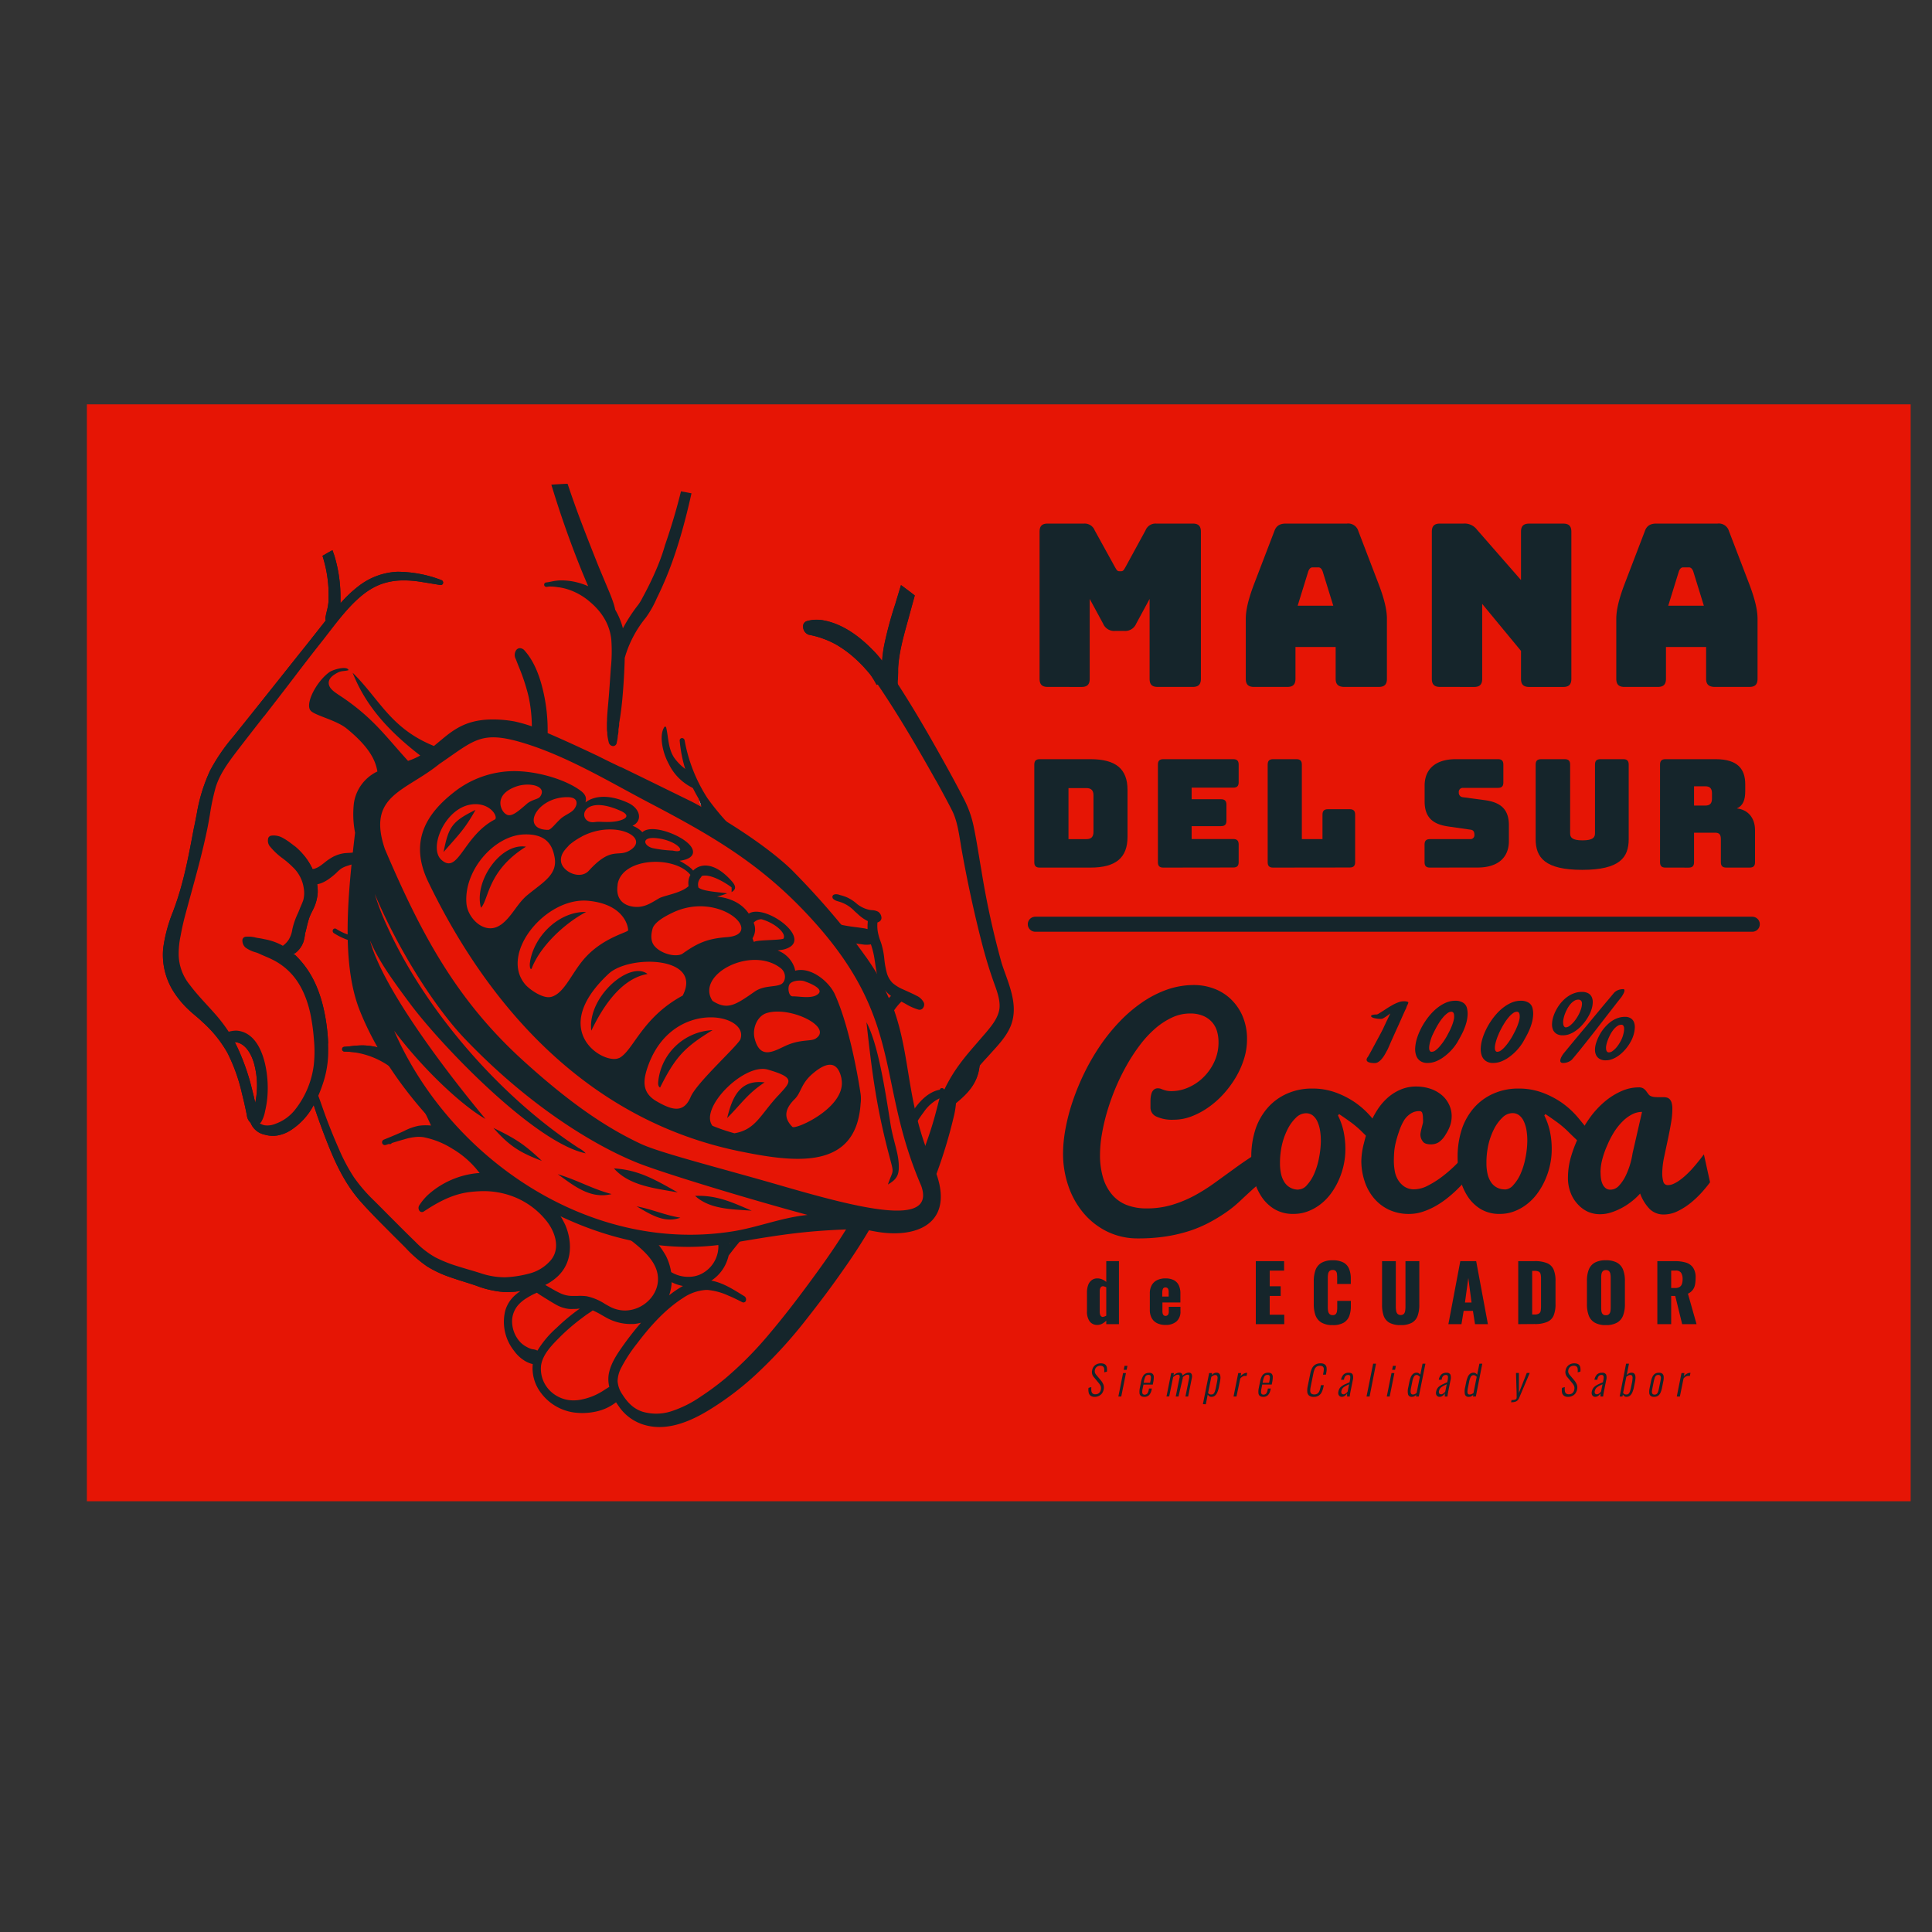 <svg id="art" xmlns="http://www.w3.org/2000/svg" xmlns:xlink="http://www.w3.org/1999/xlink" viewBox="0 0 600 600"><rect x="0" y="0" width="600" height="600" fill="#333333" stroke="none"/><defs><style>.cls-1,.cls-6{fill:none;}.cls-2{fill:#e61505;}.cls-3{clip-path:url(#clip-path);}.cls-4{fill:#fff;}.cls-5{fill:#15252b;}.cls-6{stroke:#15252b;stroke-linecap:round;stroke-miterlimit:10;stroke-width:4.67px;}</style><clipPath id="clip-path"><ellipse class="cls-1" cx="183.03" cy="321.21" rx="167.11" ry="171.12"/></clipPath></defs><rect class="cls-2" x="26.98" y="125.57" width="566.39" height="340.66"/><g class="cls-3"><path class="cls-4" d="M121.16,355v-.12l-.19.06A.33.33,0,0,0,121.16,355Z"/><path class="cls-2" d="M79.19,330.21c-1-3.44-3.23-7.09-6.8-6.87.36.66.7,1.32,1,2a69.65,69.65,0,0,1,4.37,12.27c.48,1.81.94,3.81,1.47,6.27A25.88,25.88,0,0,0,79.19,330.21Z"/><path class="cls-2" d="M208.3,397.68a14,14,0,0,1-1.22,5.6,28.51,28.51,0,0,1,6-4.07A12.51,12.51,0,0,1,208.3,397.68Z"/><path class="cls-2" d="M173.05,412.61a61.38,61.38,0,0,1,5.41-4.65c.91-.71,1.8-1.33,2.68-1.91h-.24c-.47,0-1,.05-1.41.09s-1,.07-1.44.08a10.15,10.15,0,0,1-1.25,0,10.43,10.43,0,0,1-4.23-1.44c-1.09-.62-2.17-1.29-3.22-1.95l-1.08-.67c-.48-.3-1-.63-1.52-1.05a7.48,7.48,0,0,1-.7.34l-.46.2a24.72,24.72,0,0,0-2.2,1.24,11.79,11.79,0,0,0-2.82,2.35,8.16,8.16,0,0,0-1.85,4.68,9.94,9.94,0,0,0,2.07,6.48,7.87,7.87,0,0,0,2.57,2.15,7.74,7.74,0,0,0,1.52.69,5.15,5.15,0,0,0,.64.13,3.06,3.06,0,0,1,1.34.43l.16.13C168.47,417,171,414.59,173.05,412.61Z"/><path class="cls-2" d="M219.68,128.08l-1.17,6.2c-2.46,13.15-5,26.75-9.53,39.54a107,107,0,0,1-4.52,10.85l-.45,1a32.81,32.81,0,0,1-3.33,5.89A34.76,34.76,0,0,0,194,204.2c0,1.5-.1,3-.17,4.49v0c-.13,2.83-.33,5.65-.59,8.39-.15,1.57-.34,3.19-.56,4.81-.08.56-.16,1.08-.25,1.57l0,.12c0,.19-.07.37-.11.56l-.05.27c0,.06,0,.17-.05.26l0,.38c0,.33-.09.67-.16,1a2,2,0,0,1-.05.24.36.36,0,0,0,0,.11v0c0,.12,0,.25,0,.37l0,.26a9.13,9.13,0,0,1-.15,1,2.11,2.11,0,0,0,0,.22,1.16,1.16,0,0,0,0,.21,11.05,11.05,0,0,1-.23,1.56c0,.13-.06.26-.08.39-.14.75-.66.83-.82.83a1.17,1.17,0,0,1-1.08-1l-.06-.24a14.62,14.62,0,0,1-.38-2.23l0-.25h0v0l0-.08,0-.16a6.39,6.39,0,0,1-.11-1.14c0-.14,0-.27,0-.41s0-.15,0-.25v-.23a1.37,1.37,0,0,1,0-.16c0-.17,0-.35,0-.52,0-.38,0-.74.05-1.09,0-.14,0-.29,0-.44.09-1.66.24-3.34.39-5,.07-.81.14-1.63.2-2.44.14-1.66.25-3.35.36-5,.07-.95.13-1.9.2-2.85l0-.57a49.38,49.38,0,0,0,.12-8.77c-.47-4.48-2.75-8.48-6.76-11.89a20.17,20.17,0,0,0-6.3-3.7,18.14,18.14,0,0,0-3.52-.88l-.17,0a14.08,14.08,0,0,0-2.61-.24,5,5,0,0,0-1,.12.39.39,0,0,1-.46-.36.38.38,0,0,1,.33-.39c.56-.07,1.13-.18,1.68-.29a14.37,14.37,0,0,1,2.33-.33h.21a18.65,18.65,0,0,1,4.06.33,20.91,20.91,0,0,1,5.35,1.78c-.71-1.6-1.56-3.53-2.35-5.49a306.08,306.08,0,0,1-10.4-30c-1.67-5.7-3-10.74-3.94-15.39-.37-1.75-.69-3.38-1-4.92L90.91,143.91c.57,1.53,1.17,3.06,1.79,4.56,1.7,4.09,3.66,8.13,5.53,11.88a86.21,86.21,0,0,1,5.29,12.22,43.62,43.62,0,0,1,1.91,12.61,25,25,0,0,1-.11,3.1,40.68,40.68,0,0,1,6.1-5.93,20.85,20.85,0,0,1,11.92-4.46h.06A38.07,38.07,0,0,1,137,180.46a.51.51,0,0,1,.3.56.4.4,0,0,1-.39.36h-.09l-1.51-.25c-1.56-.26-3.13-.52-4.69-.76a31.62,31.62,0,0,0-6-.42,20.2,20.2,0,0,0-6.74,1.29c-3.23,1.27-6.29,3.54-9.64,7.15-2.37,2.55-4.54,5.38-6.65,8.11-.58.75-1.16,1.51-1.75,2.26-2.67,3.42-5.52,7.12-9,11.63-3.28,4.31-6.66,8.66-9.92,12.86-2.55,3.29-5.19,6.69-7.77,10.05-2.7,3.52-5.23,7-6.48,11.06A70.16,70.16,0,0,0,64.84,253c-.23,1.36-.48,2.77-.76,4.14-1.39,6.88-3.27,13.74-5.09,20.36-.6,2.19-1.23,4.46-1.82,6.69-.54,2-1,4.07-1.41,6.29a27.3,27.3,0,0,0-.6,6,15.43,15.43,0,0,0,3.51,9.57,82.18,82.18,0,0,0,5.41,6.32c.73.81,1.49,1.64,2.22,2.46a50.41,50.41,0,0,1,4.56,5.93h0a10.55,10.55,0,0,1,2.21-.38,5.27,5.27,0,0,1,1,.06c5.56.89,7.56,7.58,8.26,11.49a34.34,34.34,0,0,1,.41,8.66,27.77,27.77,0,0,1-.63,4.1L82,345a10.14,10.14,0,0,1-1.14,3.26,1.56,1.56,0,0,1-.77.62,4.55,4.55,0,0,0,1.92.93,6.74,6.74,0,0,0,3.61-.47A13.86,13.86,0,0,0,92,344.6,28.24,28.24,0,0,0,97.66,331a38,38,0,0,0,.07-8.08,63.63,63.63,0,0,0-1.13-8.28c-1.24-5.55-3.42-9.92-6.49-13a20.22,20.22,0,0,0-5.47-3.93c-.67-.32-1.37-.62-2-.91s-1.39-.59-2.07-.92a9.75,9.75,0,0,0-1.31-.48l-.54-.17a9.71,9.71,0,0,1-2.31-1.18,2.57,2.57,0,0,1-.83-2.19.85.85,0,0,1,.81-.66,8.93,8.93,0,0,1,2.93.25c.55.13,1.08.21,1.65.29l1.14.18a18.14,18.14,0,0,1,4.7,1.53c.35.17.7.36,1.06.58a7.35,7.35,0,0,0,2.13-2.2,8.82,8.82,0,0,0,1.11-3.26,24,24,0,0,1,1.65-4.77c.21-.48.42-1,.61-1.44l.41-1c.25-.57.51-1.17.71-1.75a9,9,0,0,0,.17-3.87,11.5,11.5,0,0,0-3.46-6.7A28.68,28.68,0,0,0,88,266.36a20.82,20.82,0,0,1-4.15-3.93,2.54,2.54,0,0,1-.29-2.08.86.86,0,0,1,.75-.54,5.42,5.42,0,0,1,3,.5A16.41,16.41,0,0,1,90,262a22.31,22.31,0,0,1,4.69,4.53,19.62,19.62,0,0,1,2.22,3.78h0a8.09,8.09,0,0,0,2.25-.87c.58-.37,1.15-.82,1.69-1.24a17.8,17.8,0,0,1,2.18-1.54,10.19,10.19,0,0,1,4.52-1.44,28.37,28.37,0,0,0,4.72-.52,22.71,22.71,0,0,0,7.71-3.13,32.13,32.13,0,0,0,5.68-5.12l.4-.42a.59.59,0,0,1,.38-.18.57.57,0,0,1,.47.27,1.16,1.16,0,0,1,.2.91c-2.47,6.72-10.61,9.45-14,10.31-.64.16-1.3.29-2,.41a18.47,18.47,0,0,0-2.85.68l-.43.14a8.78,8.78,0,0,0-2,.84,10.31,10.31,0,0,0-1.45,1.22c-.22.21-.43.41-.65.6-2.24,2-4.11,3-5.7,3.11a14.4,14.4,0,0,1,.22,2.82A13,13,0,0,1,97.08,282l-.48,1a14,14,0,0,0-.9,2.06c-.43,1.33-.73,2.65-1,3.88l-.07.3-.13.6,0,.2,0,.14-.36,0,.35.06-.06.37A11.1,11.1,0,0,1,94,292.2a7.08,7.08,0,0,1-3.17,4,26.93,26.93,0,0,1,3.21,3.4c3.62,4.55,5.92,10.51,7,18.22a55,55,0,0,1,.57,10A31.64,31.64,0,0,1,99.83,337c-.39,1.13-.82,2.23-1.29,3.27.48,1.25.93,2.53,1.37,3.77s.79,2.24,1.21,3.36c1.28,3.41,2.55,6.53,3.88,9.54a57.55,57.55,0,0,0,4.64,8.74,47.9,47.9,0,0,0,6.2,7.26l4.23,4.22c2.88,2.89,5.86,5.87,8.81,8.77a27.66,27.66,0,0,0,6.23,4.84,42.24,42.24,0,0,0,7,2.8c1.1.35,2.23.68,3.32,1s2.42.72,3.62,1.1a24.05,24.05,0,0,0,7.84,1.32,34.36,34.36,0,0,0,7.59-1.18A13.25,13.25,0,0,0,171,392c3.64-3.74,2-9.08-.56-12.51a24.57,24.57,0,0,0-10.66-8.11,26.12,26.12,0,0,0-10.54-1.75c-1.19,0-2.44.14-3.7.31-5.4.72-9.93,3.32-14,6a.68.68,0,0,1-1-.29,1.2,1.2,0,0,1,0-1.12,16.17,16.17,0,0,1,2.78-3.35,26.41,26.41,0,0,1,15.32-6.58c.38,0,.76,0,1.14,0-.61-.84-1.24-1.63-1.89-2.36a29.12,29.12,0,0,0-7.07-5.8,26.58,26.58,0,0,0-9.16-3.61,11.21,11.21,0,0,0-1.74-.1,17.92,17.92,0,0,0-4.3.79c-1.3.36-2.62.76-4,1.19a.38.38,0,0,1-.27.28h-.07a.4.4,0,0,1-.26-.1l-1.19.39-.14,0a.59.59,0,0,1-.22-1.11c1.58-.63,3.44-1.39,5.29-2.22l1-.45a16.88,16.88,0,0,1,4.49-1.63,15.89,15.89,0,0,1,4.25,0l-.24-.56c-.75-1.7-1.46-3.19-2.15-4.55-2-4-5-9.06-9.48-12.86A25.28,25.28,0,0,0,107,326.27a.42.42,0,0,1-.4-.43.4.4,0,0,1,.38-.42c.75-.05,1.51-.13,2.24-.21a31.26,31.26,0,0,1,3.39-.24,20.46,20.46,0,0,1,4.69.62c4.83,1.16,9.64,4.37,13.54,9a41.12,41.12,0,0,1,5.12,8.18c.64,1.27,1.29,2.67,2,4.26l.3.66a10.52,10.52,0,0,1,1.13,3.52,29.63,29.63,0,0,1,6.07,3.22,30.54,30.54,0,0,1,6.11,5.45,29.14,29.14,0,0,1,2.42,3.25l.12.19a13.85,13.85,0,0,1,1,1.76,27.86,27.86,0,0,1,8.72,3.27,26.73,26.73,0,0,1,11.34,12.24c2,4.78,2.4,11.47-2.66,15.88a15.11,15.11,0,0,1-4,2.55l.69.39,1.23.7c1,.6,2.12,1.22,3.21,1.74a8.88,8.88,0,0,0,4.16.93l.6,0,.92,0a16.14,16.14,0,0,1,2.74.11,16.54,16.54,0,0,1,5.56,2.32l1.3.74A10.06,10.06,0,0,0,196,407.1c4.85-1,8.55-5.14,8.62-9.72.07-4.9-3.69-8.57-7.76-11.81-3.58-2.84-8.14-4.2-12.55-5.51-1.13-.34-2.3-.69-3.43-1.06a1.4,1.4,0,0,1-.71-1.4.76.76,0,0,1,.64-.77,14.22,14.22,0,0,1,1.75-.16,22.83,22.83,0,0,1,4.94.47l-.08-.09a32.23,32.23,0,0,0-3.67-4,23.39,23.39,0,0,0-5.58-3.56c-1.41-.67-2.89-1.28-4.32-1.87l-2.17-.91-1-.4a32.27,32.27,0,0,1-6.27-3.21,1,1,0,0,1-.3-1,.6.6,0,0,1,.55-.44h.06a23.79,23.79,0,0,1,6.42,1.64l1.54.55a44.6,44.6,0,0,1,6.78,2.82,21.7,21.7,0,0,1,6,4.48,29.69,29.69,0,0,1,4.26,6.48l.83.19,1,.22a19.47,19.47,0,0,1,9,4.85,26.13,26.13,0,0,1,6,7.24,16.82,16.82,0,0,1,1.64,5.13,10.63,10.63,0,0,0,3.29,1.34,10.07,10.07,0,0,0,5.73-.35,9.89,9.89,0,0,0,6.16-8.36c.3-3.11-1.35-6.29-4.91-9.46a25.53,25.53,0,0,0-9.54-5.36,36.9,36.9,0,0,0-5.4-1.17,23.77,23.77,0,0,0-2.4-.17,18.42,18.42,0,0,1-3.47-.37,1.16,1.16,0,0,1-.77-.89,1,1,0,0,1,.3-1c1.8-1.44,4.45-1.67,6.3-1.73h1a21,21,0,0,1,7.23,1.39,24.75,24.75,0,0,1,11.46,8.7c.26-.05.52-.08.77-.11a8.27,8.27,0,0,0,1.35-.25,9.5,9.5,0,0,0,2.51-1.2,11.76,11.76,0,0,0,3.69-4c.66-1.14,1.64-3.34.93-5.24a10.17,10.17,0,0,0-1.81-2.77,12.82,12.82,0,0,1-1.7-2.46,1.51,1.51,0,0,1,0-1.23.65.65,0,0,1,.7-.31,6.26,6.26,0,0,1,3.21,2.05,10.69,10.69,0,0,1,2.19,3.35,10.14,10.14,0,0,1-.55,8.23,11.76,11.76,0,0,1-5.09,5.25,10,10,0,0,1-4.68,1.22,14.54,14.54,0,0,1,1.69,6.89c.71-1,1.44-2,2.11-2.9,1.55-2,3.17-4,4.82-5.77a18.52,18.52,0,0,1,3.21-2.85,1.9,1.9,0,0,1,0-.63c1.2-4.34,2.49-9,4.1-13.44a45.25,45.25,0,0,1,2.63-6.05,28,28,0,0,1,1.72-2.83l.23-.34a3.88,3.88,0,0,1,1.58-1.63.52.52,0,0,1,.62.22.79.79,0,0,1,.09.7,10.28,10.28,0,0,1-1,1.59c-.21.3-.41.58-.59.87a31.19,31.19,0,0,0-1.65,3.09,47.08,47.08,0,0,0-2.2,5.91c-.8,2.6-1.5,5.28-2.17,7.86-.29,1.11-.58,2.25-.89,3.37a11.33,11.33,0,0,1,3.59-.67,23.16,23.16,0,0,1,4.05.32,13.33,13.33,0,0,1,5.63,1.89,1.73,1.73,0,0,1,.57,1.5.66.66,0,0,1-.62.5l-.24,0a3.08,3.08,0,0,1-1.14,0l-.12,0-.94-.25-.53-.15-.91-.25c-.57-.15-1.15-.26-1.72-.36l-.28,0a21.54,21.54,0,0,0-4.57-.48,10,10,0,0,0-3.6.74,13.61,13.61,0,0,0-4.36,3.48l-.16.18a106.37,106.37,0,0,0-7.64,9,10.72,10.72,0,0,1-.39,1.37,12.13,12.13,0,0,1-5.59,6.73c3.68.39,7,2.44,10.21,4.43l.85.53a.92.92,0,0,1,.32.94.5.5,0,0,1-.74.33l-.14-.07c-1.35-.69-2.74-1.39-4.16-2a20.07,20.07,0,0,0-6.55-1.79h-.63a14.52,14.52,0,0,0-7.26,2.58c-6.21,4-11.13,10-14.3,14.18a46.6,46.6,0,0,0-4.89,7.49,9.78,9.78,0,0,0-1.21,4.34,8.49,8.49,0,0,0,1.56,4.37c1.87,2.94,3.85,4.62,6.42,5.45a15.27,15.27,0,0,0,8.88-.06,35.51,35.51,0,0,0,9.47-4.7,81.77,81.77,0,0,0,7.8-5.79,112.51,112.51,0,0,0,13.74-14c3.78-4.48,7.63-9.41,12.12-15.5,3.07-4.15,6.64-9.09,10-14.26,1-1.57,2-3.18,3-4.79a9.65,9.65,0,0,1-4.9-1.27,13.17,13.17,0,0,1-5.34-5.95,26.1,26.1,0,0,1-2.15-7.39,54.5,54.5,0,0,1-.75-7.69,37.39,37.39,0,0,1,2.41-14.46,65.94,65.94,0,0,1,6.81-12.45l1-1.57c.92-1.42,1.88-2.89,2.94-4.24a10.18,10.18,0,0,1,3.17-2.86c-.12-.11-.22-.21-.32-.32a11.55,11.55,0,0,1-3.14-8.29c0-.79,0-1.58,0-2.35s0-1.57,0-2.36a29.86,29.86,0,0,0-.41-4,2.24,2.24,0,0,1-.52.06,7.76,7.76,0,0,1-2.44-.46l-.48-.15a42.07,42.07,0,0,1-4.39-1.52,26.26,26.26,0,0,1-7.59-4.53,31.54,31.54,0,0,1-5.64-7.08c-1.92-3.07-3.53-5.62-5.07-8-3.7-5.78-7.42-11.5-10.57-16.34l-1.43-2.16c-2.88-4.36-5.87-8.88-7.72-13.9a43.78,43.78,0,0,1-2.21-8.61,42.86,42.86,0,0,1-.29-9,.43.43,0,0,1,.41-.43.45.45,0,0,1,.34.14.48.48,0,0,1,.17.36A49.31,49.31,0,0,0,220.52,252a78.25,78.25,0,0,0,7.1,11.68c.72,1,1.47,2.12,2.18,3.19,3.41,5.1,6.83,10.15,10.16,15,1.48,2.17,3.23,4.72,5,7.25a24.86,24.86,0,0,0,5.42,5.87,25.3,25.3,0,0,0,6.37,3.21c.92.34,1.88.63,2.81.9l.82.25.91.29.81.26a6.77,6.77,0,0,1,.66.25,6.12,6.12,0,0,0,.76.29,10.87,10.87,0,0,1,.19-1.31l.05-.28c.08-.4.18-.89.32-1.36a11.54,11.54,0,0,1-2.84-2.74l-.16-.19-.67-.83a13.9,13.9,0,0,0-2.46-2.61,12.91,12.91,0,0,0-1.82-1.13l-.38-.19a3.29,3.29,0,0,1-1.23-.85.61.61,0,0,1-.1-.54.43.43,0,0,1,.31-.29,1.35,1.35,0,0,1,.28,0,2.64,2.64,0,0,1,1.22.37l.29.14a13.63,13.63,0,0,1,1.75.88A12.27,12.27,0,0,1,261,292a9.69,9.69,0,0,0,3.43,2.43,6.24,6.24,0,0,0,1,.32,4,4,0,0,1,1.7.74,2.1,2.1,0,0,1,.61,1.61,1,1,0,0,1-.49.84,1.72,1.72,0,0,1-.9.24c0,.06,0,.12-.05.19a5.25,5.25,0,0,0-.16.6,12.63,12.63,0,0,0-.25,2,15.82,15.82,0,0,0,.34,3.33c.06.32.12.65.17,1a24.42,24.42,0,0,1,.12,4.75,26,26,0,0,0,0,4.14A7.39,7.39,0,0,0,268,318a12.68,12.68,0,0,0,3,2.57l1,.67c.92.61,1.87,1.24,2.78,1.92a4.29,4.29,0,0,1,1.79,2.39,1.39,1.39,0,0,1-.34,1.11,1,1,0,0,1-1.27.32,16.77,16.77,0,0,1-3.6-2.38l-.4-.32-.91-.69c-3.42,2.24-5.71,5.82-7.93,9.29l-.46.71a59.26,59.26,0,0,0-5.9,11.3,31.44,31.44,0,0,0-1.85,13.18,42,42,0,0,0,1,6.68,24.3,24.3,0,0,0,2,6,8.1,8.1,0,0,0,3.9,3.69,6.3,6.3,0,0,0,2.43.51h.07l.36,0-.12-.18c-3.14-4.82-.62-9.87,2-13.26,3-3.76,7-8.1,11.78-8.24h.32v0a.38.38,0,1,1,.74.06l.44,0,.15,0a47.82,47.82,0,0,1,6-7.05c2.06-2,4.32-3.89,6.5-5.7,1-.83,2-1.69,3-2.55,2.23-1.91,5-4.29,5.66-7.44.5-2.33,0-4.95-.41-7.25l-.12-.61c-.72-4-1.28-8.24-1.7-13-.81-9.12-1.3-18.72-1.46-28.52,0-1,0-2,0-2.92,0-3.47.05-7.05-.94-10.32-.37-1.22-.79-2.44-1.19-3.62l-.05-.16c-.64-1.9-1.34-3.91-2.14-6.13-.22-.63-.45-1.26-.67-1.88l-.33-.92h0l0-.1,0-.12-.06-.14c-.51-1.41-1-2.82-1.57-4.22-4.18-11.11-9.33-24.1-15.84-36.27-.39-.73-.79-1.46-1.17-2.14l-.47-.82-.17-.3c-.1-.17-.21-.35-.25-.43a14.81,14.81,0,0,0-1-1.52c-.26-.34-.54-.68-.85-1-.09-.12-.19-.22-.28-.33l-.12-.14a2.68,2.68,0,0,1-.48-.53l-.07-.08-.34-.36-.54-.57c-.43-.44-.89-.88-1.34-1.31a35.15,35.15,0,0,0-6.71-5,28.78,28.78,0,0,0-8.52-3,2.36,2.36,0,0,1-1.48-2.19,1.32,1.32,0,0,1,.94-1.43,10.73,10.73,0,0,1,4.76-.26c5.08.86,10.2,3.87,15.2,9a28.34,28.34,0,0,1,3.58,4.26V206c0-.58.07-1.18.13-1.79.12-1.23.31-2.51.57-3.9a121.5,121.5,0,0,1,3.49-12.91c.35-1.11.69-2.22,1-3.33l.71-2.35c1.39-4.6,2.82-9.35,4.29-14a150.81,150.81,0,0,1,5.25-14.79c.56-1.29,1.13-2.52,1.72-3.72l-70-30.28q-.89,4.42-1.71,8.78ZM169.46,232.5a70.09,70.09,0,0,1-7.78,24.71c-4.85,9.41-9.73,16.22-15.33,21.42a49.15,49.15,0,0,1-10.26,7.49A72.44,72.44,0,0,1,125,290.94a31.72,31.72,0,0,1-9.19,1.72,20,20,0,0,1-12-3.16.54.54,0,0,1-.19-.57.39.39,0,0,1,.37-.29.42.42,0,0,1,.24.07,17,17,0,0,0,10.16,2.66,34.28,34.28,0,0,0,12.5-3.12,49.15,49.15,0,0,0,10.26-6.57,70.69,70.69,0,0,0,9.05-8.26c5-5.45,9.25-12.46,13.12-21.44,3.67-8.5,5.64-16.24,6-23.63a46.68,46.68,0,0,0-.92-12,63.55,63.55,0,0,0-3.19-9.66c-.29-.72-.57-1.43-.84-2.16a2.36,2.36,0,0,1,.18-2.56c.58-.6,1.38-.49,2.11.34,2.82,3.18,4.81,7.89,6.08,14.39A53.19,53.19,0,0,1,169.46,232.5Z"/><path class="cls-4" d="M278,353.16l-.07-.28a.34.34,0,0,0-.25.36v0H278v0S278,353.17,278,353.16Z"/><path class="cls-2" d="M193.28,418.77a95.22,95.22,0,0,1,6.05-7.83l.76-.86a12.13,12.13,0,0,1-3.38.77l-.61,0a15.43,15.43,0,0,1-7.78-2l-1.13-.64a22.58,22.58,0,0,0-3.13-1.6c-.37.29-.76.55-1.14.81s-.66.43-1,.66l-.08.06c-.86.63-1.76,1.29-2.61,2a61.87,61.87,0,0,0-5.3,4.67l-.1.1c-2.65,2.61-5.66,5.57-6.15,9.26A9.94,9.94,0,0,0,171,432.5a10.57,10.57,0,0,0,7.55,2.7,13.14,13.14,0,0,0,1.42-.13,20.37,20.37,0,0,0,4.95-1.5,20.8,20.8,0,0,0,3.14-1.77c.46-.29.93-.6,1.41-.88a.6.6,0,0,1,.11-.06,10,10,0,0,1-.23-3.71C189.77,424,191.6,421.19,193.28,418.77Z"/><path class="cls-4" d="M265.58,365.39c-1.69,2.68-2.1,5-1.22,7a6.08,6.08,0,0,0,1.8,2.3,1.48,1.48,0,0,1,.59.4l.37.19c1.26-2.15,2.48-4.27,3.61-6.32,1.53-2.77,2.81-5.27,3.92-7.65.43-.92.84-1.87,1.25-2.78.48-1.11,1-2.24,1.51-3.36a12.3,12.3,0,0,0-6.34,3.67A36.68,36.68,0,0,0,265.58,365.39Z"/><path class="cls-4" d="M278,352.87v.29s0,.06,0,.07v0l.28,0a.26.26,0,0,0,0-.15A.33.33,0,0,0,278,352.87Z"/><path class="cls-5" d="M126.81,288a34.08,34.08,0,0,1-12.39,3.09,16.62,16.62,0,0,1-10-2.61.71.71,0,0,0-.42-.12.69.69,0,0,0-.65.51.84.84,0,0,0,.31.91A20.25,20.25,0,0,0,115.82,293a32.35,32.35,0,0,0,9.28-1.74,72,72,0,0,0,11.13-4.84,49.49,49.49,0,0,0,10.33-7.53c5.63-5.23,10.52-12.06,15.39-21.51a70.52,70.52,0,0,0,7.82-24.82,53.79,53.79,0,0,0-.65-15.92c-1.27-6.55-3.29-11.31-6.15-14.54a2,2,0,0,0-1.55-.81,1.45,1.45,0,0,0-1,.47,2.63,2.63,0,0,0-.25,2.89l.84,2.15a61.45,61.45,0,0,1,3.17,9.61,45.67,45.67,0,0,1,.92,12c-.39,7.36-2.36,15.06-6,23.53-3.85,8.95-8.12,15.93-13,21.36a72.39,72.39,0,0,1-9,8.22A49.44,49.44,0,0,1,126.81,288Z"/><path class="cls-5" d="M303.36,321c-.27-1.46-.52-2.84-.69-4.2a261.51,261.51,0,0,1-1.48-28.86c0-1.61,0-3.23,0-4.8,0-3.23,0-6.57-.17-9.86a32.46,32.46,0,0,0-1.62-8.33c-1.18-3.7-2.56-7.72-4.34-12.66-4.46-12.37-9.45-25.52-15.81-37.86l-.37-.72v-.1c0-.16,0-.32-.05-.46s0-.39-.05-.6l0-.31c0-.05,0-.1,0-.18,0-.35,0-.71.07-1.07v-.07c.05-.68.07-1.37.09-2,0-.44,0-.88,0-1.32.25-4.78,1.56-9.52,2.82-14.11l.4-1.44c1.63-6,3.31-12,4.74-17.16a268.51,268.51,0,0,1,10.07-30,2.24,2.24,0,0,0,.25-1.25,1,1,0,0,0-1-.9l-.17,0a1.43,1.43,0,0,0-.58.38c-4.78,4.78-7.19,11.44-9.07,17.31-2,6.08-3.84,12.3-5.66,18.32l-1.6,5.28c-.34,1.13-.7,2.3-1,3.34a118.93,118.93,0,0,0-3.5,12.93c-.27,1.4-.46,2.69-.58,3.93,0,.35-.06.69-.08,1a32.06,32.06,0,0,0-3.1-3.54c-5.05-5.14-10.22-8.19-15.36-9.06a11.66,11.66,0,0,0-2.17-.15,11.33,11.33,0,0,0-2.73.42,1.63,1.63,0,0,0-1.17,1.74,2.64,2.64,0,0,0,1.73,2.49,28.38,28.38,0,0,1,8.42,3,34.78,34.78,0,0,1,6.66,5c.45.42.9.86,1.33,1.3l.54.56.33.36.06.06a3.08,3.08,0,0,0,.5.57l.12.12a3.88,3.88,0,0,0,.26.31c.31.37.59.71.84,1a15.57,15.57,0,0,1,1,1.5l.24.42.17.3.47.82c.39.69.78,1.41,1.17,2.14,6.5,12.15,11.65,25.13,15.82,36.23.53,1.39,1.06,2.81,1.57,4.22l.47,1.27c.22.63.45,1.25.67,1.88.8,2.23,1.5,4.24,2.14,6.13l0,.16c.4,1.18.81,2.4,1.18,3.61,1,3.22,1,6.79.93,10.23,0,1,0,2,0,2.92.16,9.82.65,19.42,1.46,28.54.42,4.73,1,9,1.71,13l.11.61c.42,2.28.9,4.86.42,7.13-.64,3.06-3.37,5.4-5.56,7.28-1,.87-2,1.72-3,2.54-2.18,1.81-4.44,3.68-6.52,5.72a48.08,48.08,0,0,0-5.93,7l-.12,0a.71.71,0,0,0-.69-.51l-.14,0a.65.65,0,0,0-.47.42h-.06c-4.93.15-9,4.55-12,8.36-2.68,3.41-5.21,8.46-2.23,13.36a6,6,0,0,1-2.19-.48,7.85,7.85,0,0,1-3.75-3.55,24.15,24.15,0,0,1-2-5.91,42.39,42.39,0,0,1-1-6.63A31.34,31.34,0,0,1,256,345a58.63,58.63,0,0,1,5.87-11.24l.46-.72c2.16-3.37,4.39-6.86,7.66-9.08l.73.57.4.31a17.91,17.91,0,0,0,3.66,2.43,1.35,1.35,0,0,0,1.64-.41,1.72,1.72,0,0,0,.41-1.35A4.49,4.49,0,0,0,274.9,323c-.91-.7-1.87-1.33-2.79-1.94l0,0-1-.65a12.51,12.51,0,0,1-2.92-2.5,7.17,7.17,0,0,1-1.3-3.68,26.6,26.6,0,0,1,0-4.09,24.29,24.29,0,0,0-.13-4.81c-.05-.33-.1-.65-.16-1v0a15.18,15.18,0,0,1-.34-3.26,10.83,10.83,0,0,1,.24-2c0-.19.1-.38.15-.56a1.94,1.94,0,0,0,.81-.27,1.35,1.35,0,0,0,.65-1.08,2.42,2.42,0,0,0-.73-1.88,4.41,4.41,0,0,0-1.81-.8,6,6,0,0,1-.93-.3,9.41,9.41,0,0,1-3.32-2.35,12.72,12.72,0,0,0-2.8-2.58,14.39,14.39,0,0,0-1.78-.91l-.28-.13a2.94,2.94,0,0,0-1.37-.4,1.33,1.33,0,0,0-.34.05.73.73,0,0,0-.53.49.91.91,0,0,0,.15.83,3.58,3.58,0,0,0,1.34.94l.37.19a10.71,10.71,0,0,1,4.18,3.65c.22.28.44.56.67.83l.16.2a12.58,12.58,0,0,0,2.72,2.68c-.11.41-.2.82-.26,1.16l-.06.28c-.06.31-.11.63-.15.95l-.38-.15a5.66,5.66,0,0,0-.68-.27l-.77-.25h0l-.91-.29-.83-.24c-.92-.28-1.87-.56-2.79-.9a25,25,0,0,1-6.29-3.17,24.68,24.68,0,0,1-5.35-5.8c-1.8-2.51-3.56-5.07-5-7.24-3.31-4.86-6.73-9.92-10.15-15l-2.19-3.2a78.09,78.09,0,0,1-7.07-11.63,49,49,0,0,1-4.08-19,.84.84,0,0,0-.26-.59.78.78,0,0,0-.57-.22.72.72,0,0,0-.7.72,42.82,42.82,0,0,0,.28,9,44.32,44.32,0,0,0,2.23,8.68c1.86,5.05,4.86,9.58,7.75,14l0,0,1.4,2.12c3.15,4.83,6.87,10.55,10.57,16.33,1.55,2.42,3.16,5,5.07,8a31.56,31.56,0,0,0,5.7,7.15,26.4,26.4,0,0,0,7.68,4.59,42.64,42.64,0,0,0,4.42,1.53l.44.13h0a7.9,7.9,0,0,0,2.54.48l.25,0a28.61,28.61,0,0,1,.36,3.63c0,.78,0,1.58,0,2.35s0,1.56,0,2.35a11.91,11.91,0,0,0,3.23,8.51l0,0a11,11,0,0,0-2.9,2.74c-1.08,1.37-2,2.84-3,4.26l-.05.07c-.33.5-.65,1-1,1.5a67.3,67.3,0,0,0-6.84,12.5A37.85,37.85,0,0,0,251,357.36a53.69,53.69,0,0,0,.76,7.74,26.42,26.42,0,0,0,2.17,7.48,13.47,13.47,0,0,0,5.47,6.07,10.12,10.12,0,0,0,4.5,1.32c-.9,1.45-1.81,2.9-2.72,4.32-3.31,5.15-6.89,10.09-9.95,14.24-4.48,6.08-8.33,11-12.11,15.48a112.7,112.7,0,0,1-13.7,13.92,82.2,82.2,0,0,1-7.76,5.76,35.06,35.06,0,0,1-9.39,4.66,15.12,15.12,0,0,1-8.71.07c-2.5-.81-4.43-2.45-6.25-5.33a8.19,8.19,0,0,1-1.51-4.21,9.57,9.57,0,0,1,1.17-4.2,46.94,46.94,0,0,1,4.87-7.44c3.15-4.16,8.05-10.15,14.22-14.1a14.23,14.23,0,0,1,7.1-2.53h.61a19.78,19.78,0,0,1,6.44,1.76c1.41.57,2.79,1.27,4.14,1.95l.14.07a.81.81,0,0,0,.42.1.8.8,0,0,0,.76-.62,1.23,1.23,0,0,0-.46-1.29l-.85-.52c-3-1.85-6.06-3.75-9.46-4.35a12.43,12.43,0,0,0,5-6.45,13.88,13.88,0,0,0,.39-1.34,104.19,104.19,0,0,1,7.57-8.94l.17-.17a13.12,13.12,0,0,1,4.24-3.41,9.74,9.74,0,0,1,3.49-.72,21.63,21.63,0,0,1,4.51.47l.3.05c.55.11,1.13.22,1.68.36l.88.24h0l.54.15,1,.25.11,0a3.12,3.12,0,0,0,.83.08l.42,0,.23,0a1,1,0,0,0,.89-.73,2,2,0,0,0-.68-1.84,13.8,13.8,0,0,0-5.77-1.94,23.58,23.58,0,0,0-4.1-.32,12.2,12.2,0,0,0-3.13.5c.25-.92.49-1.84.72-2.74l0-.07c.67-2.58,1.36-5.25,2.16-7.84a46.59,46.59,0,0,1,2.19-5.88,30.57,30.57,0,0,1,1.63-3.06c.18-.28.37-.56.58-.85a10,10,0,0,0,1-1.64,1.09,1.09,0,0,0-.11-1,.85.85,0,0,0-1-.34,4.14,4.14,0,0,0-1.72,1.75v0l-.22.32a28.15,28.15,0,0,0-1.73,2.86,43.51,43.51,0,0,0-2.65,6.09c-1.61,4.5-2.91,9.11-4.1,13.46a2,2,0,0,0-.08.55,19.09,19.09,0,0,0-3.12,2.8c-1.65,1.79-3.28,3.74-4.84,5.8-.51.67-1,1.38-1.57,2.12a14.89,14.89,0,0,0-1.49-5.62,11,11,0,0,0,4.34-1.26,12.06,12.06,0,0,0,5.21-5.38,10.41,10.41,0,0,0,.57-8.48A11.12,11.12,0,0,0,233,362.1a6.51,6.51,0,0,0-3.39-2.14,1,1,0,0,0-1,.45,1.78,1.78,0,0,0,0,1.53,13.08,13.08,0,0,0,1.73,2.52,9.72,9.72,0,0,1,1.76,2.67c.67,1.79-.28,3.9-.9,5a11.57,11.57,0,0,1-3.61,3.88,8.85,8.85,0,0,1-2.42,1.16,7.49,7.49,0,0,1-1.3.24h0l-.57.08a25.23,25.23,0,0,0-11.5-8.66,21.5,21.5,0,0,0-7.33-1.4h-1c-1.89.06-4.62.3-6.49,1.8a1.25,1.25,0,0,0-.4,1.3,1.46,1.46,0,0,0,1,1.12,18.42,18.42,0,0,0,3.53.38,23.39,23.39,0,0,1,2.37.17,36.23,36.23,0,0,1,5.35,1.16,25.1,25.1,0,0,1,9.42,5.29c3.48,3.1,5.1,6.2,4.82,9.2a9.61,9.61,0,0,1-6,8.1,8.93,8.93,0,0,1-3,.58,10.31,10.31,0,0,1-5.64-1.47,17.08,17.08,0,0,0-1.64-5.08,26.67,26.67,0,0,0-6.09-7.33,19.82,19.82,0,0,0-9.12-4.92l-1-.22-.69-.16a29.81,29.81,0,0,0-4.24-6.41,21.9,21.9,0,0,0-6-4.55,45.23,45.23,0,0,0-6.83-2.85l-1.54-.54a23.82,23.82,0,0,0-6.5-1.66h-.09a.92.92,0,0,0-.84.66,1.32,1.32,0,0,0,.42,1.35,32.34,32.34,0,0,0,6.33,3.24l1,.41c.74.32,1.51.63,2.18.91,1.42.58,2.89,1.19,4.3,1.86a23.85,23.85,0,0,1,5.51,3.51,29.32,29.32,0,0,1,3.18,3.41,22.57,22.57,0,0,0-4.18-.33,14.54,14.54,0,0,0-1.78.16,1.08,1.08,0,0,0-.91,1.05,1.7,1.7,0,0,0,.93,1.73c1.12.36,2.3.71,3.44,1.05,4.38,1.31,8.91,2.65,12.44,5.46,4,3.19,7.71,6.79,7.64,11.56-.06,4.44-3.66,8.5-8.37,9.43a10.69,10.69,0,0,1-1.66.19,10.13,10.13,0,0,1-5.19-1.34c-.43-.23-.86-.48-1.28-.72h0a16.69,16.69,0,0,0-5.66-2.37,15.81,15.81,0,0,0-2.8-.1l-.91,0h-.61a8.57,8.57,0,0,1-4-.9c-1.08-.51-2.15-1.13-3.19-1.73h0l-1.2-.69-.16-.09a16,16,0,0,0,3.52-2.34c5.18-4.53,4.81-11.36,2.73-16.24A27,27,0,0,0,164,368.1a28.18,28.18,0,0,0-8.66-3.27,13.54,13.54,0,0,0-1-1.66l-.12-.19a28.54,28.54,0,0,0-2.45-3.28A31.42,31.42,0,0,0,139.64,351a11.18,11.18,0,0,0-1.14-3.43l-.3-.65c-.7-1.6-1.35-3-2-4.28a41.16,41.16,0,0,0-5.16-8.23c-3.94-4.71-8.81-7.95-13.7-9.13a21.23,21.23,0,0,0-4.77-.63,31.83,31.83,0,0,0-3.43.24c-.72.08-1.47.16-2.22.21a.71.71,0,0,0-.67.73.73.73,0,0,0,.7.74,25,25,0,0,1,15.33,5.61c4.47,3.76,7.38,8.8,9.4,12.77.69,1.34,1.39,2.82,2.15,4.53l0,.07a15.47,15.47,0,0,0-3.8.07,17,17,0,0,0-4.59,1.65l-1,.45c-1.84.83-3.7,1.58-5.27,2.22a.88.88,0,0,0,.56,1.66l1.06-.34a.66.66,0,0,0,.87-.27c1.36-.43,2.63-.81,3.86-1.15a17,17,0,0,1,4.23-.78,11.81,11.81,0,0,1,1.69.09,26.45,26.45,0,0,1,9,3.57,29,29,0,0,1,7,5.75c.52.58,1,1.2,1.52,1.85l-.56,0A26.76,26.76,0,0,0,133,371a16.8,16.8,0,0,0-2.84,3.42,1.5,1.5,0,0,0,0,1.44,1,1,0,0,0,.92.56,1,1,0,0,0,.51-.17c4.06-2.68,8.55-5.26,13.89-6a36.58,36.58,0,0,1,3.67-.31,25.65,25.65,0,0,1,10.41,1.73,24.31,24.31,0,0,1,10.54,8c2.45,3.33,4.08,8.51.58,12.11a12.91,12.91,0,0,1-6.27,3.72,34,34,0,0,1-7.53,1.17,23.64,23.64,0,0,1-7.73-1.3c-1.21-.39-2.44-.75-3.64-1.1s-2.2-.65-3.3-1a41.92,41.92,0,0,1-7-2.79,26.7,26.7,0,0,1-6.16-4.78c-3-2.9-5.94-5.88-8.82-8.76q-2.1-2.13-4.22-4.23a48.86,48.86,0,0,1-6.17-7.21,56.78,56.78,0,0,1-4.6-8.7c-1.33-3-2.6-6.11-3.89-9.52-.41-1.11-.81-2.24-1.2-3.35v0c-.42-1.2-.85-2.43-1.31-3.64.45-1,.86-2.08,1.24-3.18a31.93,31.93,0,0,0,1.83-9.26,55.51,55.51,0,0,0-.57-10.05c-1.12-7.77-3.44-13.78-7.1-18.37a27.16,27.16,0,0,0-2.93-3.16,7.54,7.54,0,0,0,3-4,14.19,14.19,0,0,0,.34-1.62l.06-.36v0l0-.13c0-.07,0-.14.05-.21,0-.23.1-.41.14-.6L95,289c.28-1.22.58-2.53,1-3.84a15.05,15.05,0,0,1,.88-2c.16-.33.33-.66.49-1a13.49,13.49,0,0,0,1.3-5,15,15,0,0,0-.17-2.56c1.58-.22,3.4-1.25,5.55-3.15.22-.19.44-.4.65-.61a10.26,10.26,0,0,1,1.41-1.18,8.31,8.31,0,0,1,1.88-.8l.44-.15a19.84,19.84,0,0,1,2.81-.67c.65-.12,1.32-.25,2-.41,3.43-.88,11.69-3.65,14.21-10.51a1.45,1.45,0,0,0-.24-1.19.85.85,0,0,0-.73-.39.81.81,0,0,0-.59.27l-.4.42a32.25,32.25,0,0,1-5.63,5.07,22.57,22.57,0,0,1-7.6,3.09,30.13,30.13,0,0,1-4.67.52,10.49,10.49,0,0,0-4.66,1.47,17.29,17.29,0,0,0-2.22,1.57c-.54.42-1.09.85-1.67,1.22a6.84,6.84,0,0,1-1.94.77,19.58,19.58,0,0,0-2.15-3.6,22.83,22.83,0,0,0-4.74-4.59,18.18,18.18,0,0,0-2.7-1.72,5.73,5.73,0,0,0-3.16-.53,1.2,1.2,0,0,0-1,.72,2.93,2.93,0,0,0,.33,2.4,20.82,20.82,0,0,0,4.21,4,28.28,28.28,0,0,1,3.09,2.68,11.15,11.15,0,0,1,3.38,6.52,8.62,8.62,0,0,1-.15,3.73c-.2.58-.45,1.16-.7,1.74-.14.33-.28.65-.41,1-.2.48-.4,1-.61,1.44a23.58,23.58,0,0,0-1.67,4.83,8.46,8.46,0,0,1-1.07,3.15,7.1,7.1,0,0,1-1.88,2c-.31-.17-.61-.34-.91-.49a18.5,18.5,0,0,0-4.78-1.55L81,291.44c-.55-.08-1.08-.15-1.61-.28a9,9,0,0,0-3-.25,1.13,1.13,0,0,0-1.09.88,2.88,2.88,0,0,0,1,2.53,10.52,10.52,0,0,0,2.38,1.22l.55.17a8.17,8.17,0,0,1,1.26.46c.69.33,1.4.63,2.08.92s1.37.59,2,.91a19.69,19.69,0,0,1,5.39,3.87c3,3,5.18,7.33,6.4,12.82a63,63,0,0,1,1.14,8.25,37.93,37.93,0,0,1-.08,8,27.82,27.82,0,0,1-5.61,13.46A13.56,13.56,0,0,1,85.56,349a6.52,6.52,0,0,1-3.44.46,4.62,4.62,0,0,1-1.42-.59,2,2,0,0,0,.46-.49A10.54,10.54,0,0,0,82.34,345l.06-.24a30,30,0,0,0,.64-4.14,34.49,34.49,0,0,0-.42-8.74c-.71-4-2.76-10.82-8.51-11.74a5.05,5.05,0,0,0-1-.07,9.61,9.61,0,0,0-2.08.34,50.5,50.5,0,0,0-4.46-5.78c-.76-.85-1.54-1.71-2.24-2.47-1.83-2-3.74-4.08-5.39-6.3a15.25,15.25,0,0,1-3.45-9.39,27.36,27.36,0,0,1,.61-5.92c.41-2.22.86-4.27,1.4-6.27.61-2.28,1.25-4.62,1.82-6.69,1.82-6.63,3.7-13.49,5.1-20.38.28-1.37.52-2.78.76-4.16A69.32,69.32,0,0,1,67,244.45c1.24-4,3.75-7.46,6.44-11,2.57-3.35,5.21-6.75,7.76-10l-.25-.19h0l.26.17c3.26-4.2,6.64-8.55,9.92-12.86,3.43-4.51,6.28-8.2,9-11.62.59-.75,1.17-1.51,1.76-2.27,2.1-2.72,4.27-5.54,6.63-8.08,3.32-3.58,6.34-5.82,9.53-7.07a19.74,19.74,0,0,1,6.63-1.27,31.8,31.8,0,0,1,5.89.41c1.56.24,3.15.51,4.69.76l1.52.25h.14a.73.73,0,0,0,.69-.62.82.82,0,0,0-.51-.9,38.34,38.34,0,0,0-13.67-2.59h-.06a21.14,21.14,0,0,0-12.1,4.53,38.89,38.89,0,0,0-5.53,5.25c0-.67,0-1.39,0-2.19a44.24,44.24,0,0,0-1.93-12.7,86.15,86.15,0,0,0-5.31-12.26A138.7,138.7,0,0,1,89,137c-.2-.67-.54-.82-.79-.83a.63.63,0,0,0-.53.25,1.38,1.38,0,0,0-.15,1.1,119.17,119.17,0,0,0,7.08,21.12c1.65,3.76,3.38,7.82,4.85,12A40.34,40.34,0,0,1,102,182.55c0,.37,0,.74,0,1.12v0a31.69,31.69,0,0,1,0,3.36,16.57,16.57,0,0,1-.51,2.78c-.15.64-.31,1.31-.42,2a1.89,1.89,0,0,0,.1.88l-2.78,3.53c-1.87,2.37-3.79,4.81-5.71,7.18C86.48,211.22,80,219.35,73.39,227.6l-.81,1-.09.12a57.78,57.78,0,0,0-7.26,10.62,52.36,52.36,0,0,0-4.09,13.19c-.32,1.67-.64,3.36-1,5-1.48,7.9-3,16.07-5.74,23.75-.23.64-.46,1.28-.7,1.92a47.12,47.12,0,0,0-3,11.14,21.32,21.32,0,0,0,3.35,13.84,28.75,28.75,0,0,0,4.21,5.09c.8.78,1.65,1.51,2.49,2.22.68.57,1.38,1.16,2,1.78a37.35,37.35,0,0,1,7.88,9.7,54.51,54.51,0,0,1,4.5,12.57c.5,2,1,4.1,1.54,6.85a3.67,3.67,0,0,0,1.16,2.31,6,6,0,0,0,4.47,3.7,9,9,0,0,0,2.69.34,8.85,8.85,0,0,0,1.32-.14A11.15,11.15,0,0,0,90.29,351a20.8,20.8,0,0,0,7.14-7.83c.48,1.52,1,3.05,1.53,4.53,1.12,3.15,2.3,6.27,3.54,9.28,2.91,7.09,5.89,12.14,9.67,16.37,3.2,3.58,6.68,7,10,10.35,1.25,1.24,2.55,2.53,3.81,3.8l0,0a40.56,40.56,0,0,0,6.68,5.81,35.26,35.26,0,0,0,7.42,3.43c1.41.49,2.84.95,4.23,1.38h0c1.2.38,2.44.77,3.64,1.18a30,30,0,0,0,8.5,1.94,31.07,31.07,0,0,0,5.16-.27,14.14,14.14,0,0,0-1.8,1.4,10.15,10.15,0,0,0-2.92,4.74,14.46,14.46,0,0,0,2.78,12.43,11.25,11.25,0,0,0,3.18,3,8.24,8.24,0,0,0,2.6,1.09,12.67,12.67,0,0,0,2.59,9,15.44,15.44,0,0,0,10.37,6.05,19.86,19.86,0,0,0,6.81-.34,15,15,0,0,0,6.1-2.86c.31.5.67,1,1.06,1.56a14.49,14.49,0,0,0,7.36,5.36,16.63,16.63,0,0,0,5.61.77c5.68-.17,11.09-3,14.68-5.17a92.24,92.24,0,0,0,16.3-12.63,144.5,144.5,0,0,0,14-15.52c4.65-5.91,8.35-10.87,11.64-15.62a173.33,173.33,0,0,0,18.37-32.88,25.28,25.28,0,0,0,1.28-4,.29.29,0,0,0,0-.09c.8-1.15,1.72-2.36,2.73-3.6a61.61,61.61,0,0,1,9.07-8.46l.1-.09,1.58-1.25c2.65-2.1,5.4-4.27,7.14-7.17C305.33,331.89,304.33,326.34,303.36,321Zm-26.49,34.59c-.44.94-.85,1.88-1.25,2.79v0c-.4.91-.82,1.85-1.24,2.76-1.11,2.37-2.39,4.87-3.91,7.63-1.09,2-2.25,4-3.46,6.06l-.06,0a2,2,0,0,0-.63-.43,5.61,5.61,0,0,1-1.67-2.14c-.83-1.85-.43-4.1,1.2-6.69a36.8,36.8,0,0,1,5.45-6.52A12.63,12.63,0,0,1,276.87,355.57ZM189.22,430.7l-1.34.84a21.6,21.6,0,0,1-3.09,1.75,19.81,19.81,0,0,1-4.87,1.47,12.87,12.87,0,0,1-1.38.13,10.32,10.32,0,0,1-7.34-2.61,9.62,9.62,0,0,1-3.18-8.11c.47-3.58,3.44-6.51,6-9.08l.1-.1a62.8,62.8,0,0,1,5.28-4.64c.84-.66,1.72-1.31,2.57-1.94l.11-.08,1-.67c.34-.22.68-.45,1-.7a23.42,23.42,0,0,1,2.93,1.52l1.13.64a15.72,15.72,0,0,0,7.94,2.07l.62,0a12.5,12.5,0,0,0,2.37-.41h0A94.3,94.3,0,0,0,193,418.6c-1.7,2.44-3.55,5.31-4,8.51A10,10,0,0,0,189.22,430.7Zm-9.16-24.29c-.59.4-1.18.83-1.79,1.3a62,62,0,0,0-5.43,4.68,30.5,30.5,0,0,0-5.93,7.06,3.74,3.74,0,0,0-1.35-.41,3.54,3.54,0,0,1-.6-.12,7.57,7.57,0,0,1-1.45-.66,7.49,7.49,0,0,1-2.47-2.07,9.62,9.62,0,0,1-2-6.27,7.81,7.81,0,0,1,1.78-4.5,11.33,11.33,0,0,1,2.74-2.29,24.13,24.13,0,0,1,2.18-1.22l.44-.2.55-.25c.5.37.95.67,1.39.94l1.08.68c1.05.65,2.13,1.33,3.23,1.95a10.52,10.52,0,0,0,4.35,1.48,10.78,10.78,0,0,0,1.29,0c.49,0,1,0,1.45-.08Zm27.74-4.13a14,14,0,0,0,.64-2.55,12.75,12.75,0,0,0,.15-1.54,12.17,12.17,0,0,0,3.52,1.18A29.84,29.84,0,0,0,207.8,402.28ZM79.26,342.49c-.41-1.89-.8-3.5-1.19-5a69,69,0,0,0-4.4-12.33c-.24-.5-.49-1-.77-1.53,3.1.15,5.12,3.49,6,6.66A26,26,0,0,1,79.26,342.49Z"/><path class="cls-5" d="M170.26,147.25a310.28,310.28,0,0,0,10.41,30.06c.58,1.42,1.23,2.95,2,4.74a22.22,22.22,0,0,0-4.67-1.46,19.29,19.29,0,0,0-4.13-.33h-.21a15,15,0,0,0-2.39.34c-.54.11-1.1.22-1.64.28a.69.69,0,0,0,.1,1.38l.13,0a4.39,4.39,0,0,1,.93-.11,14.59,14.59,0,0,1,2.56.23l.17,0a17.6,17.6,0,0,1,3.45.86,19.61,19.61,0,0,1,6.21,3.65c4,3.35,6.19,7.29,6.66,11.69a49.68,49.68,0,0,1-.12,8.71l-.05.57c-.06,1-.13,1.9-.19,2.86-.12,1.63-.23,3.31-.36,5l-.21,2.45v0c-.15,1.62-.3,3.3-.39,5,0,.15,0,.3,0,.45,0,.35-.05.71-.05,1.1,0,.17,0,.35,0,.55a1.25,1.25,0,0,0,0,.15v.23a2.2,2.2,0,0,1,0,.23c0,.14,0,.28,0,.41a7.05,7.05,0,0,0,.12,1.2l0,.17v.08c0,.07,0,.15,0,.23a15.06,15.06,0,0,0,.39,2.28l.06.24a1.48,1.48,0,0,0,1.39,1.22,1.18,1.18,0,0,0,1.11-1.08c0-.13.05-.26.08-.4a11,11,0,0,0,.24-1.59v-.18s0-.1.05-.2a8.14,8.14,0,0,0,.16-1.07l0-.25,0-.39v0l0-.1a1.89,1.89,0,0,1,.05-.23c.06-.34.11-.68.16-1l0-.37c0-.09,0-.19,0-.25l.06-.27c0-.19.07-.38.1-.57l0-.11c.09-.5.17-1,.25-1.59.23-1.62.42-3.25.57-4.83.25-2.74.45-5.56.59-8.39v-.05c.07-1.46.14-3,.16-4.46a34.79,34.79,0,0,1,6.58-12.54,32,32,0,0,0,3.36-5.95c.16-.32.31-.63.46-.95a108.36,108.36,0,0,0,4.53-10.87c4.54-12.82,7.08-26.43,9.54-39.59.18-.93.35-1.87.53-2.8,1.71-9.21,3.48-18.72,6-27.87a.9.9,0,0,0-.18-.81.85.85,0,0,0-.67-.31h0a.79.79,0,0,0-.69.56,308.72,308.72,0,0,0-8.35,32.8c-.74,3.58-1.5,7.27-2.31,10.89a190.36,190.36,0,0,1-6.29,22.41C205.49,173,204,176.59,202.4,180c-.79,1.68-1.67,3.42-2.62,5.17l-.28.52,0,0a15.05,15.05,0,0,1-1.26,2.09,49.86,49.86,0,0,0-4.79,7.35,22.31,22.31,0,0,0-2.38-5.75c-.12-.53-.27-1.2-.49-1.89-.41-1.26-.9-2.55-1.59-4.19-1-2.37-2-4.78-3-7.16-2.27-5.67-4.08-10.31-5.7-14.57-4.85-12.85-8.81-26.25-12.64-39.21-.44-1.5-.89-3-1.33-4.5-.2-.67-.58-1-1.05-1s-.72.54-.69,1.26a81.36,81.36,0,0,0,.8,8.23A153.49,153.49,0,0,0,170.26,147.25Z"/><path class="cls-2" d="M170.39,379.53a24.57,24.57,0,0,0-10.66-8.11,26.12,26.12,0,0,0-10.54-1.75c-1.19,0-2.44.14-3.7.31-5.4.72-9.93,3.32-14,6a.68.68,0,0,1-1-.29,1.2,1.2,0,0,1,0-1.12,16.17,16.17,0,0,1,2.78-3.35,26.41,26.41,0,0,1,15.32-6.58c.38,0,.76,0,1.14,0-.61-.84-1.24-1.63-1.89-2.36a29.12,29.12,0,0,0-7.07-5.8,26.5,26.5,0,0,0-9.16-3.61,11.21,11.21,0,0,0-1.74-.1,17.92,17.92,0,0,0-4.3.79c-1.3.36-2.62.76-4,1.19a.38.38,0,0,1-.27.28h-.07a.4.4,0,0,1-.26-.1l-1.19.39-.14,0a.59.59,0,0,1-.22-1.11c1.58-.63,3.44-1.39,5.29-2.22l1-.45a16.88,16.88,0,0,1,4.49-1.63,15.89,15.89,0,0,1,4.25,0l-.24-.56c-.75-1.7-1.46-3.19-2.15-4.55-2-4-5-9.06-9.48-12.86a24.45,24.45,0,0,0-11.32-5.22,26.33,26.33,0,0,1-4.44,0,6.43,6.43,0,0,1-5.1-2.89c.06,1.36.06,2.69,0,4A31.64,31.64,0,0,1,99.83,337c-.39,1.13-.82,2.23-1.29,3.27.48,1.25.93,2.53,1.37,3.77s.79,2.24,1.21,3.36c1.28,3.41,2.55,6.53,3.88,9.54a57.55,57.55,0,0,0,4.64,8.74,47.9,47.9,0,0,0,6.2,7.26l4.23,4.22c2.88,2.89,5.86,5.87,8.81,8.77a27.66,27.66,0,0,0,6.23,4.84,42.24,42.24,0,0,0,7,2.8c1.1.35,2.23.68,3.32,1s2.42.72,3.62,1.1a24.05,24.05,0,0,0,7.84,1.32,34.36,34.36,0,0,0,7.59-1.18A13.25,13.25,0,0,0,171,392C174.59,388.3,172.92,383,170.39,379.53Z"/><path class="cls-4" d="M91.46,295.83a6.16,6.16,0,0,1-.63.41l.63.57A8,8,0,0,1,91.46,295.83Z"/><path class="cls-4" d="M116.37,181.92c-.3.16-.61.31-.91.49h.2Z"/><path class="cls-4" d="M217.07,247.59l.36,2c.2.27.4.54.59.82l0-.07C217.65,249.46,217.35,248.53,217.07,247.59Z"/><path class="cls-2" d="M294.32,264.38l-.05-.16c-.64-1.9-1.34-3.91-2.14-6.13-.22-.63-.45-1.26-.67-1.88l-.33-.92h0l0-.1,0-.12-.06-.14c-.51-1.41-1-2.82-1.57-4.22-4.18-11.11-9.33-24.1-15.84-36.27-.39-.73-.79-1.46-1.17-2.14l-.47-.82-.17-.3,0-.09a174.87,174.87,0,0,0-21.13-2.36,70.67,70.67,0,0,0-16,1.1,30.83,30.83,0,0,0-5.19,1.85,28.43,28.43,0,0,0-3.94,3,38.31,38.31,0,0,0-4.64,5.61,43.39,43.39,0,0,0-3.58,7.77c-.42,1.48-.76,3-1,4.48h0a.48.48,0,0,1,.17.36A49.31,49.31,0,0,0,220.52,252a78.25,78.25,0,0,0,7.1,11.68c.72,1,1.47,2.12,2.18,3.19,3.41,5.1,6.83,10.15,10.16,15,1.48,2.17,3.23,4.72,5,7.25a24.86,24.86,0,0,0,5.42,5.87,25.3,25.3,0,0,0,6.37,3.21c.92.34,1.88.63,2.81.9l.82.25.91.29.81.26a6.77,6.77,0,0,1,.66.25,6.12,6.12,0,0,0,.76.29,10.87,10.87,0,0,1,.19-1.31l.05-.28c.08-.4.18-.89.32-1.36a11.54,11.54,0,0,1-2.84-2.74l-.16-.19-.67-.83a13.9,13.9,0,0,0-2.46-2.61,12.91,12.91,0,0,0-1.82-1.13l-.38-.19a3.29,3.29,0,0,1-1.23-.85.61.61,0,0,1-.1-.54.43.43,0,0,1,.31-.29,1.35,1.35,0,0,1,.28,0,2.64,2.64,0,0,1,1.22.37l.29.14a13.63,13.63,0,0,1,1.75.88A12.27,12.27,0,0,1,261,292a9.69,9.69,0,0,0,3.43,2.43,6.24,6.24,0,0,0,1,.32,4,4,0,0,1,1.7.74,2.1,2.1,0,0,1,.61,1.61,1,1,0,0,1-.49.84,1.72,1.72,0,0,1-.9.24c0,.06,0,.12-.05.19a5.25,5.25,0,0,0-.16.6,12.63,12.63,0,0,0-.25,2,15.82,15.82,0,0,0,.34,3.33c.06.32.12.65.17,1a21.28,21.28,0,0,1,.15,4,20.49,20.49,0,0,1,.61,2.94,26.77,26.77,0,0,1,.22,4.94,5,5,0,0,0,.55.86,12.68,12.68,0,0,0,3,2.57l1,.67c.92.61,1.87,1.24,2.78,1.92a4.29,4.29,0,0,1,1.79,2.39,1.39,1.39,0,0,1-.34,1.11,1,1,0,0,1-1.27.32,16.77,16.77,0,0,1-3.6-2.38l-.4-.32-.91-.69c-3.42,2.24-5.71,5.82-7.93,9.29l-.46.71a59.26,59.26,0,0,0-5.9,11.3,31.44,31.44,0,0,0-1.85,13.18,42,42,0,0,0,1,6.68,24.3,24.3,0,0,0,2,6,8.1,8.1,0,0,0,3.9,3.69,6.3,6.3,0,0,0,2.43.51h.07l.36,0-.12-.18c-3.14-4.82-.62-9.87,2-13.26,3-3.76,7-8.1,11.78-8.24h.32v0a.38.38,0,1,1,.74.06l.44,0,.15,0a47.82,47.82,0,0,1,6-7.05c2.06-2,4.32-3.89,6.5-5.7,1-.83,2-1.69,3-2.55,2.23-1.91,5-4.29,5.66-7.44.5-2.33,0-4.95-.41-7.25l-.12-.61c-.72-4-1.28-8.24-1.7-13-.81-9.12-1.3-18.72-1.46-28.52,0-1,0-2,0-2.92,0-3.47.05-7.05-.94-10.32C295.14,266.78,294.72,265.56,294.32,264.38Z"/><path class="cls-2" d="M91.16,269.07A28.68,28.68,0,0,0,88,266.36a20.82,20.82,0,0,1-4.15-3.93,2.54,2.54,0,0,1-.29-2.08.86.86,0,0,1,.75-.54,5.42,5.42,0,0,1,3,.5A16.41,16.41,0,0,1,90,262c.64.47,1.24,1,1.81,1.45a43.14,43.14,0,0,1-3.64-9.14,29.32,29.32,0,0,1-1-10.37,15.94,15.94,0,0,1,3.65-8.63c.11-.14.23-.26.35-.39-3.2-4.18-6.47-8.3-9.35-12.69l-.79,1c-2.55,3.29-5.19,6.69-7.77,10.05-2.7,3.52-5.23,7-6.48,11.06A70.16,70.16,0,0,0,64.84,253c-.23,1.36-.48,2.77-.76,4.14-1.39,6.88-3.27,13.74-5.09,20.36-.6,2.19-1.23,4.46-1.82,6.69-.54,2-1,4.07-1.41,6.29a27.3,27.3,0,0,0-.6,6,15.43,15.43,0,0,0,3.51,9.57,82.18,82.18,0,0,0,5.41,6.32c.73.81,1.49,1.64,2.22,2.46a50.41,50.41,0,0,1,4.56,5.93h0a10.55,10.55,0,0,1,2.21-.38,5.27,5.27,0,0,1,1,.06c5.56.89,7.56,7.58,8.26,11.49a34.34,34.34,0,0,1,.41,8.66,27.77,27.77,0,0,1-.63,4.1L82,345a10.14,10.14,0,0,1-1.14,3.26,1.56,1.56,0,0,1-.77.62,4.55,4.55,0,0,0,1.92.93,6.74,6.74,0,0,0,3.61-.47A13.86,13.86,0,0,0,92,344.6,28.24,28.24,0,0,0,97.66,331a38,38,0,0,0,.07-8.08,63.63,63.63,0,0,0-1.13-8.28c-1.24-5.55-3.42-9.92-6.49-13a20.22,20.22,0,0,0-5.47-3.93c-.67-.32-1.37-.62-2-.91s-1.39-.59-2.07-.92a9.75,9.75,0,0,0-1.31-.48l-.54-.17a9.71,9.71,0,0,1-2.31-1.18,2.57,2.57,0,0,1-.83-2.19.85.85,0,0,1,.81-.66,8.93,8.93,0,0,1,2.93.25c.55.13,1.08.21,1.65.29l1.14.18a18.14,18.14,0,0,1,4.7,1.53c.35.17.7.36,1.06.58a7.35,7.35,0,0,0,2.13-2.2,8.82,8.82,0,0,0,1.11-3.26,24,24,0,0,1,1.65-4.77c.21-.48.42-1,.61-1.44l.41-1c.25-.57.51-1.17.71-1.75a9,9,0,0,0,.17-3.87A11.5,11.5,0,0,0,91.16,269.07Z"/><path class="cls-2" d="M215.22,242c.66.2,1.49.27,1.91-.27a2,2,0,0,0,.24-1.24l-.27-6.82a12.54,12.54,0,0,0-1.17-5.8c-1.45-2.53-4.44-3.72-7.3-4.27a1.74,1.74,0,0,0-1.35.11,1.8,1.8,0,0,0-.54,1.34A21,21,0,0,0,208,235.12,11.91,11.91,0,0,0,215.22,242Z"/><path class="cls-4" d="M265.58,365.39c-1.69,2.68-2.1,5-1.22,7a6.08,6.08,0,0,0,1.8,2.3,1.48,1.48,0,0,1,.59.4l.37.19c1.26-2.15,2.48-4.27,3.61-6.32,1.53-2.77,2.81-5.27,3.92-7.65.43-.92.84-1.87,1.25-2.78.48-1.11,1-2.24,1.51-3.36a12.3,12.3,0,0,0-6.34,3.67A36.68,36.68,0,0,0,265.58,365.39Z"/><path class="cls-5" d="M164,368.1a28.18,28.18,0,0,0-8.66-3.27,13.54,13.54,0,0,0-1-1.66l-.12-.19a28.54,28.54,0,0,0-2.45-3.28A31.42,31.42,0,0,0,139.64,351a11.18,11.18,0,0,0-1.14-3.43l-.3-.65c-.7-1.6-1.35-3-2-4.28a41.16,41.16,0,0,0-5.16-8.23c-3.94-4.71-8.81-7.95-13.7-9.13a21.23,21.23,0,0,0-4.77-.63,31.83,31.83,0,0,0-3.43.24c-.72.08-1.47.16-2.22.21a.71.71,0,0,0-.67.73.73.73,0,0,0,.7.74,25,25,0,0,1,15.33,5.61c4.47,3.76,7.38,8.8,9.4,12.77.69,1.34,1.39,2.82,2.15,4.53l0,.07a15.47,15.47,0,0,0-3.8.07,17,17,0,0,0-4.59,1.65l-1,.45c-1.84.83-3.7,1.58-5.27,2.22a.88.88,0,0,0,.56,1.66l1.06-.34a.66.66,0,0,0,.87-.27c1.36-.43,2.63-.81,3.86-1.15a17,17,0,0,1,4.23-.78,11.81,11.81,0,0,1,1.69.09,26.45,26.45,0,0,1,9,3.57,29,29,0,0,1,7,5.75c.52.58,1,1.2,1.52,1.85l-.56,0A26.76,26.76,0,0,0,133,371a16.8,16.8,0,0,0-2.84,3.42,1.5,1.5,0,0,0,0,1.44,1,1,0,0,0,.92.56,1,1,0,0,0,.51-.17c4.06-2.68,8.55-5.26,13.89-6a36.58,36.58,0,0,1,3.67-.31,25.65,25.65,0,0,1,10.41,1.73,24.31,24.31,0,0,1,10.54,8c2.45,3.33,4.08,8.51.58,12.11a12.91,12.91,0,0,1-6.27,3.72,34,34,0,0,1-7.53,1.17,23.64,23.64,0,0,1-7.73-1.3c-1.21-.39-2.44-.75-3.64-1.1s-2.2-.65-3.3-1a41.92,41.92,0,0,1-7-2.79,26.7,26.7,0,0,1-6.16-4.78c-3-2.9-5.94-5.88-8.82-8.76q-2.1-2.13-4.22-4.23a48.86,48.86,0,0,1-6.17-7.21,56.78,56.78,0,0,1-4.6-8.7c-1.33-3-2.6-6.11-3.89-9.52-.41-1.11-.81-2.24-1.2-3.35v0c-.42-1.2-.85-2.43-1.31-3.64.45-1,.86-2.08,1.24-3.18a31.93,31.93,0,0,0,1.83-9.26,55.51,55.51,0,0,0-.57-10.05c-1.12-7.77-3.44-13.78-7.1-18.37a27.16,27.16,0,0,0-2.93-3.16,7.54,7.54,0,0,0,3-4,14.19,14.19,0,0,0,.34-1.62l.06-.36v0l0-.13c0-.07,0-.14.05-.21,0-.23.1-.41.14-.6L95,289c.28-1.22.58-2.53,1-3.84a15.05,15.05,0,0,1,.88-2c.16-.33.33-.66.49-1a13.49,13.49,0,0,0,1.3-5,15,15,0,0,0-.17-2.56h.08a8.93,8.93,0,0,1-.45-2c0-.45-.1-.89-.16-1.33l-.21-.57a9.23,9.23,0,0,1-.42-.83l-.27.08a19.58,19.58,0,0,0-2.15-3.6,22.83,22.83,0,0,0-4.74-4.59,18.18,18.18,0,0,0-2.7-1.72,5.73,5.73,0,0,0-3.16-.53,1.2,1.2,0,0,0-1,.72,2.93,2.93,0,0,0,.33,2.4,20.82,20.82,0,0,0,4.21,4,28.28,28.28,0,0,1,3.09,2.68,11.15,11.15,0,0,1,3.38,6.52,8.62,8.62,0,0,1-.15,3.73c-.2.58-.45,1.16-.7,1.74-.14.33-.28.65-.41,1-.2.48-.4,1-.61,1.44a23.58,23.58,0,0,0-1.67,4.83,8.46,8.46,0,0,1-1.07,3.15,7.1,7.1,0,0,1-1.88,2c-.31-.17-.61-.34-.91-.49a18.5,18.5,0,0,0-4.78-1.55L81,291.44c-.55-.08-1.08-.15-1.61-.28a9,9,0,0,0-3-.25,1.13,1.13,0,0,0-1.09.88,2.88,2.88,0,0,0,1,2.53,10.52,10.52,0,0,0,2.38,1.22l.55.17a8.17,8.17,0,0,1,1.26.46c.69.33,1.4.63,2.08.92s1.37.59,2,.91a19.69,19.69,0,0,1,5.39,3.87c3,3,5.18,7.33,6.4,12.82a63,63,0,0,1,1.14,8.25,37.93,37.93,0,0,1-.08,8,27.82,27.82,0,0,1-5.61,13.46A13.56,13.56,0,0,1,85.56,349a6.52,6.52,0,0,1-3.44.46,4.62,4.62,0,0,1-1.42-.59,2,2,0,0,0,.46-.49A10.54,10.54,0,0,0,82.34,345l.06-.24a30,30,0,0,0,.64-4.14,34.49,34.49,0,0,0-.42-8.74c-.71-4-2.76-10.82-8.51-11.74a5.05,5.05,0,0,0-1-.07,9.61,9.61,0,0,0-2.08.34,50.5,50.5,0,0,0-4.46-5.78c-.76-.86-1.54-1.71-2.24-2.47-1.83-2-3.74-4.08-5.39-6.3a15.25,15.25,0,0,1-3.45-9.39,27.36,27.36,0,0,1,.61-5.92c.41-2.22.86-4.27,1.4-6.27.61-2.28,1.25-4.62,1.82-6.69,1.82-6.63,3.7-13.49,5.1-20.38.28-1.37.52-2.78.76-4.16A69.32,69.32,0,0,1,67,244.45c1.24-4,3.75-7.46,6.44-11,2.57-3.35,5.21-6.75,7.76-10l-.25-.19.26.17c3.26-4.2,6.64-8.55,9.92-12.86,3.43-4.51,6.28-8.2,9-11.62.59-.75,1.17-1.51,1.76-2.27,2.1-2.72,4.27-5.54,6.63-8.08,3.32-3.58,6.34-5.82,9.53-7.07a19.74,19.74,0,0,1,6.63-1.27,31.8,31.8,0,0,1,5.89.41c1.56.24,3.15.51,4.69.76l1.52.25h.14a.73.73,0,0,0,.69-.62.82.82,0,0,0-.51-.9,38.34,38.34,0,0,0-13.67-2.59h-.06a21.14,21.14,0,0,0-12.1,4.53,38.89,38.89,0,0,0-5.53,5.25c0-.67,0-1.39,0-2.19a44.24,44.24,0,0,0-1.93-12.7,86.15,86.15,0,0,0-5.31-12.26A138.7,138.7,0,0,1,89,137c-.2-.67-.54-.82-.79-.83a.63.63,0,0,0-.53.25,1.38,1.38,0,0,0-.15,1.1,119.17,119.17,0,0,0,7.08,21.12c1.65,3.76,3.38,7.82,4.85,12A40.34,40.34,0,0,1,102,182.55c0,.37,0,.74,0,1.12v0a31.69,31.69,0,0,1,0,3.36,16.57,16.57,0,0,1-.51,2.78c-.15.64-.31,1.31-.42,2a1.89,1.89,0,0,0,.1.88l-2.78,3.53c-1.87,2.37-3.79,4.81-5.71,7.18C86.48,211.22,80,219.35,73.39,227.6l-.81,1-.09.12a57.78,57.78,0,0,0-7.26,10.62,52.36,52.36,0,0,0-4.09,13.19c-.32,1.67-.64,3.36-1,5-1.48,7.9-3,16.07-5.74,23.75-.23.64-.46,1.28-.7,1.92a47.12,47.12,0,0,0-3,11.14,21.32,21.32,0,0,0,3.35,13.84,28.75,28.75,0,0,0,4.21,5.09c.8.78,1.65,1.51,2.49,2.22.68.57,1.38,1.16,2,1.78a37.35,37.35,0,0,1,7.88,9.7,54.51,54.51,0,0,1,4.5,12.57c.5,2,1,4.1,1.54,6.85a3.67,3.67,0,0,0,1.16,2.31,6,6,0,0,0,4.47,3.7,9,9,0,0,0,2.69.34,8.85,8.85,0,0,0,1.32-.14A11.15,11.15,0,0,0,90.29,351a20.8,20.8,0,0,0,7.14-7.83c.48,1.52,1,3.05,1.53,4.53,1.12,3.15,2.3,6.27,3.54,9.28,2.91,7.09,5.89,12.14,9.67,16.37,3.2,3.58,6.68,7,10,10.35,1.25,1.24,2.55,2.53,3.81,3.8l0,0a40.56,40.56,0,0,0,6.68,5.81,35.26,35.26,0,0,0,7.42,3.43c1.41.49,2.84.95,4.23,1.38h0c1.2.38,2.44.77,3.64,1.18a30,30,0,0,0,8.5,1.94,27.61,27.61,0,0,0,3.81-.12,14.61,14.61,0,0,1,4.44-1.07l.68,0a20,20,0,0,1,3.72-1,16.16,16.16,0,0,0,3.5-2.33c5.18-4.53,4.81-11.36,2.73-16.24A27,27,0,0,0,164,368.1ZM78.07,337.5a69,69,0,0,0-4.4-12.33c-.24-.5-.49-1-.77-1.53,3.1.15,5.12,3.49,6,6.66a26,26,0,0,1,.37,12.19C78.85,340.6,78.46,339,78.07,337.5Z"/><path class="cls-5" d="M278.73,212.22c0-.05,0-.1,0-.18,0-.35,0-.71.07-1.07v-.07c.05-.68.07-1.37.09-2,0-.44,0-.88,0-1.32.25-4.78,1.56-9.52,2.82-14.11l.4-1.44c1.63-6,3.31-12,4.74-17.16a268.51,268.51,0,0,1,10.07-30,2.24,2.24,0,0,0,.25-1.25,1,1,0,0,0-1-.9l-.17,0a1.43,1.43,0,0,0-.58.38c-4.78,4.78-7.19,11.44-9.07,17.31-2,6.08-3.84,12.3-5.66,18.32l-1.6,5.28c-.34,1.13-.7,2.3-1,3.34a118.93,118.93,0,0,0-3.5,12.93c-.27,1.4-.46,2.69-.58,3.93,0,.35-.06.69-.08,1a32.06,32.06,0,0,0-3.1-3.54c-5.05-5.14-10.22-8.19-15.36-9.06a11.66,11.66,0,0,0-2.17-.15,11.33,11.33,0,0,0-2.73.42,1.63,1.63,0,0,0-1.17,1.74,2.64,2.64,0,0,0,1.73,2.49,28.38,28.38,0,0,1,8.42,3,34.78,34.78,0,0,1,6.66,5c.45.42.9.86,1.33,1.3l.54.56.33.36.06.06a3.08,3.08,0,0,0,.5.57l.12.12a3.88,3.88,0,0,0,.26.31c.31.37.59.71.84,1a15.57,15.57,0,0,1,1,1.5l.24.42.17.3.47.82c.39.69.78,1.41,1.17,2.14,6.5,12.15,11.65,25.13,15.82,36.23.53,1.39,1.06,2.81,1.57,4.22l.47,1.27c.22.63.45,1.25.67,1.88.8,2.23,1.5,4.24,2.14,6.13l0,.16c.4,1.18.81,2.4,1.18,3.61,1,3.22,1,6.79.93,10.23,0,1,0,2,0,2.92.16,9.82.65,19.42,1.46,28.54.42,4.73,1,9,1.71,13l.11.61c.42,2.28.9,4.86.42,7.13-.64,3.06-3.37,5.4-5.56,7.28-1,.87-2,1.72-3,2.54-2.18,1.81-4.44,3.68-6.52,5.72a48.08,48.08,0,0,0-5.93,7l-.12,0a.71.71,0,0,0-.69-.51l-.14,0a.65.65,0,0,0-.47.42h-.06c-4.93.15-9,4.55-12,8.36-2.68,3.41-5.21,8.46-2.23,13.36a6,6,0,0,1-2.19-.48,7.85,7.85,0,0,1-3.75-3.55,24.15,24.15,0,0,1-2-5.91,42.39,42.39,0,0,1-1-6.63A31.34,31.34,0,0,1,256,345a58.63,58.63,0,0,1,5.87-11.24l.46-.72c2.16-3.37,4.39-6.86,7.66-9.08l.73.57.4.31a17.91,17.91,0,0,0,3.66,2.43,1.35,1.35,0,0,0,1.64-.41,1.72,1.72,0,0,0,.41-1.35A4.49,4.49,0,0,0,274.9,323c-.91-.7-1.87-1.33-2.79-1.94l0,0-1-.65a12.51,12.51,0,0,1-2.92-2.5,7.17,7.17,0,0,1-1.3-3.68,26.6,26.6,0,0,1,0-4.09,24.29,24.29,0,0,0-.13-4.81c-.05-.33-.1-.65-.16-1v0a15.18,15.18,0,0,1-.34-3.26,10.83,10.83,0,0,1,.24-2c0-.19.1-.38.15-.56a1.94,1.94,0,0,0,.81-.27,1.35,1.35,0,0,0,.65-1.08,2.42,2.42,0,0,0-.73-1.88,4.41,4.41,0,0,0-1.81-.8,6,6,0,0,1-.93-.3,9.32,9.32,0,0,1-3.32-2.35,12.72,12.72,0,0,0-2.8-2.58,14.39,14.39,0,0,0-1.78-.91l-.28-.13a2.94,2.94,0,0,0-1.37-.4,1.33,1.33,0,0,0-.34.05.73.73,0,0,0-.53.49.91.91,0,0,0,.15.83,3.58,3.58,0,0,0,1.34.94l.37.19a10.71,10.71,0,0,1,4.18,3.65c.22.28.44.56.67.83l.16.2a12.58,12.58,0,0,0,2.72,2.68c-.11.41-.2.82-.26,1.16l-.06.28c-.06.31-.11.63-.15.95l-.38-.15a5.66,5.66,0,0,0-.68-.27l-.77-.25h0l-.91-.29-.83-.24c-.92-.28-1.87-.56-2.79-.9a25,25,0,0,1-6.29-3.17,24.68,24.68,0,0,1-5.35-5.8c-1.8-2.51-3.56-5.07-5-7.24-3.31-4.86-6.73-9.92-10.15-15l-2.19-3.2a78.09,78.09,0,0,1-7.07-11.63,49,49,0,0,1-4.08-19,.84.84,0,0,0-.26-.59.78.78,0,0,0-.57-.22.72.72,0,0,0-.7.72,46.45,46.45,0,0,0,.09,7.54,16,16,0,0,1-6-5c-1.92-2.84-1.78-6.19-2.51-9.39-.07-.33-.4-.45-.6-.16-1,1.58-.91,3.82-.62,5.6a19,19,0,0,0,2.07,5.94,16,16,0,0,0,8.15,7.68.78.78,0,0,0,.36.06,47.76,47.76,0,0,0,1.61,5.42c1.86,5.05,4.86,9.58,7.75,14l0,0,1.4,2.12c3.15,4.83,6.87,10.55,10.57,16.33,1.55,2.42,3.16,5,5.07,8a31.56,31.56,0,0,0,5.7,7.15,26.4,26.4,0,0,0,7.68,4.59,42.64,42.64,0,0,0,4.42,1.53l.44.13h0a7.9,7.9,0,0,0,2.54.48l.25,0a28.61,28.61,0,0,1,.36,3.63c0,.78,0,1.58,0,2.35s0,1.56,0,2.35a11.91,11.91,0,0,0,3.23,8.51l0,0a11,11,0,0,0-2.9,2.74c-1.08,1.37-2,2.84-3,4.26l-.05.07c-.33.5-.65,1-1,1.5a67.3,67.3,0,0,0-6.84,12.5A37.85,37.85,0,0,0,251,357.36a53.69,53.69,0,0,0,.76,7.74,26.42,26.42,0,0,0,2.17,7.48,13.47,13.47,0,0,0,5.47,6.07,10.12,10.12,0,0,0,4.5,1.32l-.19.29.58.06a25,25,0,0,0,4.05-.38,17.2,17.2,0,0,0,2.08-.75l.5-.35.2-.24a7.38,7.38,0,0,1,1.81-1.63,149.87,149.87,0,0,0,7.49-15.5,25.28,25.28,0,0,0,1.28-4,.29.29,0,0,0,0-.09c.8-1.15,1.72-2.36,2.73-3.6a61.61,61.61,0,0,1,9.07-8.46l.1-.09,1.58-1.25c2.65-2.1,5.4-4.27,7.14-7.17,3-4.94,2-10.49,1-15.85-.27-1.46-.52-2.84-.69-4.2a261.51,261.51,0,0,1-1.48-28.86c0-1.61,0-3.23,0-4.8,0-3.23,0-6.57-.17-9.86a32.46,32.46,0,0,0-1.62-8.33c-1.18-3.7-2.56-7.72-4.34-12.66-4.46-12.37-9.45-25.52-15.81-37.86l-.37-.72v-.1c0-.16,0-.32-.05-.46s0-.39-.05-.6Zm-3.11,146.14v0c-.4.91-.82,1.85-1.24,2.76-1.11,2.37-2.39,4.87-3.91,7.63-1.09,2-2.25,4-3.46,6.06l-.06,0a2,2,0,0,0-.63-.43,5.61,5.61,0,0,1-1.67-2.14c-.83-1.85-.43-4.1,1.2-6.69a36.8,36.8,0,0,1,5.45-6.52,12.63,12.63,0,0,1,5.58-3.46C276.43,356.51,276,357.45,275.62,358.36Z"/><path class="cls-2" d="M276.19,211.36l17.22,30.47,5.73,14.6s1.68,12.09,1.75,12.55,7,27.08,7,27.08l4.22,12.15.21,9-1.86,3.16-6.78,7.94-7.4,8-2.64,9-2.52,8.82-3.52,9.46-3.21,1.64-2.81.3s-3.78-.81-4.16-1.22-4.57-3.69-4.57-3.69l-2.44-5.15L267,343.69s.61-8.82.69-9.31,3.35-11.49,3.35-11.49l3.48-6.76,3.95-6.83-2-2.37-3.26-4.38s-1.09-6.64-1-7.13a33.59,33.59,0,0,0-1.54-4.51l-7.61-1-7.74-2.69-5.67-3.66-7.85-9.18-13.61-14.25L219.91,250l-4.26-6.6-3.27-10.24Z"/><path class="cls-5" d="M312.31,302.68c-.5-1.4-1-2.72-1.36-4a261.15,261.15,0,0,1-6.14-28.23c-.28-1.59-.55-3.19-.8-4.73-.53-3.19-1.07-6.49-1.77-9.7a32.81,32.81,0,0,0-2.95-8c-1.77-3.45-3.78-7.19-6.34-11.78-5.51-9.88-11.51-20.26-18.34-30.06A4.71,4.71,0,0,1,272.2,208a4.64,4.64,0,0,1-2.69.15c6.64,9.33,12.45,19,17.38,27.6.74,1.29,1.5,2.61,2.23,3.92l.67,1.18c.32.58.64,1.16,1,1.74,1.15,2.08,2.16,3.94,3.1,5.7l.08.15c.58,1.1,1.19,2.24,1.75,3.37,1.49,3,2,6.54,2.58,9.95.15.95.3,1.93.48,2.88,1.75,9.66,3.79,19.06,6.07,27.93,1.18,4.6,2.43,8.7,3.8,12.54l.21.58c.78,2.18,1.67,4.65,1.57,7-.14,3.12-2.45,5.87-4.31,8.08-.86,1-1.74,2-2.59,3-1.86,2.14-3.79,4.35-5.5,6.7a48.72,48.72,0,0,0-4.73,7.85h-.11a.72.72,0,0,0-.77-.39l-.13,0a.68.68,0,0,0-.4.49h-.06c-4.84.95-8.15,5.95-10.49,10.2-2.09,3.8-3.76,9.2,0,13.54a5.66,5.66,0,0,1-2.24-.12,7.82,7.82,0,0,1-4.28-2.89,23.94,23.94,0,0,1-2.91-5.51,42.09,42.09,0,0,1-2.07-6.38,31.28,31.28,0,0,1-.31-13.17,59.3,59.3,0,0,1,4-12.05l.34-.78c1.58-3.68,3.22-7.48,6.08-10.2l.82.44.44.24a17,17,0,0,0,4,1.8,1.33,1.33,0,0,0,1.55-.67,1.75,1.75,0,0,0,.19-1.39,4.56,4.56,0,0,0-2.32-2.25c-1-.54-2.06-1-3.06-1.46l0,0-1.06-.48a12.47,12.47,0,0,1-3.29-2,7.18,7.18,0,0,1-1.88-3.42,26.13,26.13,0,0,1-.7-4,24.67,24.67,0,0,0-.91-4.73c-.1-.31-.21-.62-.32-.93v0a15.19,15.19,0,0,1-.85-3.17,10.77,10.77,0,0,1-.09-2c0-.2,0-.39.05-.58a2,2,0,0,0,.77-.4,1.32,1.32,0,0,0,.45-1.17,2.42,2.42,0,0,0-1-1.73,4.36,4.36,0,0,0-1.92-.5,5.54,5.54,0,0,1-1-.14,9.26,9.26,0,0,1-3.67-1.79,12.5,12.5,0,0,0-3.18-2.08A13.73,13.73,0,0,0,261,278l-.3-.09a2.88,2.88,0,0,0-1.4-.17,1.59,1.59,0,0,0-.33.1.75.75,0,0,0-.45.58.91.91,0,0,0,.29.79,3.56,3.56,0,0,0,1.47.71l.39.12a10.7,10.7,0,0,1,4.72,2.93l.8.71.19.17a12.3,12.3,0,0,0,3.12,2.2c0,.43-.06.85-.07,1.2v.28q0,.46,0,1l-.39-.09a6.6,6.6,0,0,0-.72-.15l-.8-.12h0l-.95-.13-.85-.11c-1-.12-1.95-.25-2.9-.43a25.34,25.34,0,0,1-6.73-2.11,25,25,0,0,1-6.22-4.85c-2.18-2.19-4.34-4.43-6.15-6.34-4.06-4.25-8.25-8.69-12.46-13.18-.88-.93-1.79-1.87-2.68-2.8a78.52,78.52,0,0,1-8.87-10.33,49.07,49.07,0,0,1-7.1-18,.87.87,0,0,0-.35-.53.79.79,0,0,0-.59-.13.74.74,0,0,0-.58.83,42.24,42.24,0,0,0,1.74,8.86,44.22,44.22,0,0,0,3.61,8.2c2.66,4.69,6.35,8.67,9.92,12.52l0,0,1.72,1.86c3.9,4.26,8.5,9.3,13.09,14.4,1.92,2.14,3.92,4.39,6.29,7.09a31.71,31.71,0,0,0,6.79,6.13,26.41,26.41,0,0,0,8.32,3.28,41.48,41.48,0,0,0,4.61.8l.46.06h0a7.89,7.89,0,0,0,2.57.06,1.83,1.83,0,0,0,.25-.06,28.43,28.43,0,0,1,.95,3.52c.14.77.26,1.56.37,2.32s.23,1.55.37,2.32a11.89,11.89,0,0,0,4.56,7.88l0,0a11.35,11.35,0,0,0-2.42,3.17c-.84,1.53-1.54,3.13-2.23,4.69l0,.08c-.24.55-.49,1.1-.73,1.64a66.28,66.28,0,0,0-4.73,13.45,37.85,37.85,0,0,0,0,14.78,54.81,54.81,0,0,0,2,7.5,26.18,26.18,0,0,0,3.36,7,13.44,13.44,0,0,0,6.38,5.11,10.75,10.75,0,0,0,3.22.63l.64,0a31.07,31.07,0,0,0,3.18-.41c.76-.14,1.5-.35,2.25-.56l.1,0,.12-.06c.36-.15.72-.29,1.06-.46s.75-.41,1.13-.6c.12-.12.27-.21.39-.32a2.83,2.83,0,0,0,.25-.24c.07-.11.14-.22.22-.33a152.38,152.38,0,0,0,5.4-18,26.05,26.05,0,0,0,.62-4.13v-.09c.6-1.27,1.31-2.61,2.11-4a62,62,0,0,1,7.57-9.82l.09-.1,1.35-1.5c2.28-2.5,4.64-5.08,5.89-8.22C316,313.13,314.14,307.82,312.31,302.68ZM291,344.07v0c-.25,1-.51,1.95-.78,2.93-.7,2.51-1.56,5.19-2.62,8.16-.75,2.11-1.57,4.31-2.43,6.54l-.06,0a1.8,1.8,0,0,0-.69-.32,5.8,5.8,0,0,1-2-1.85c-1.11-1.69-1.08-4,.1-6.79a36,36,0,0,1,4.32-7.31,12.59,12.59,0,0,1,4.94-4.33C291.51,342.1,291.25,343.1,291,344.07Z"/><path class="cls-2" d="M135.64,234.67l-7.88-5.51-7-5.23s-3.87-4.51-4-5-4.23-6.18-4.23-6.18-2-2.72-2-2.83-.93-1.11-.93-1.11l-1.33-.76L106,208l-3.51,1.66-1.71,1.53,4.36,9.58,13.18,8.64,7.19,8.24,4.57.44Z"/><path class="cls-2" d="M116.78,269.81l-5.26,12.73,1.3,10.4,2.8,16.5,8.1,19.71,4.66,6.67L142,353.61l13.33,11.45,12.78,7.74,14.56,6.71,18.86,5.18s13.91,1,14,1S231.12,384,231.12,384l21.32-4.42,10.93-2.1-36.3-10.61L193,355.67s-12.68-7.84-12.71-7.95-22.84-17.51-22.84-17.51-23.85-28.32-23.85-28.48S116.78,269.81,116.78,269.81Z"/><path class="cls-2" d="M116.81,249.5l-.28,16.21,7,19,5.74,9,11,17.88,18.1,21.06,12.37,8.68L193,355.67l17.31,6s36.14,11.52,36.44,11.45,26.47,5.56,26.47,5.56,11.16-1,11.59-1,5.15-2.42,5.36-2.89-.88-4.87-.88-4.87l-1.93-6.74s-5.71-21.19-5.68-21.52-6.79-28.86-6.79-28.86-10-17.81-10.18-18.08-15.56-17.62-15.63-17.92-14.73-12.52-14.8-12.82S214,252,214,252s-21.39-11.13-21.76-11.37-25.4-11.18-25.4-11.18-7.84-3.41-8.16-3.44-10.25,1.35-10.25,1.35l-9,3.6-17.8,11Z"/><path class="cls-2" d="M133.49,261.54l10.07,25.59,11.34,17.61,23.31,23.47,12,9,19.28,10.24,18.28,7.61,17.42,1.47s13.16-3,13.2-3.28,4.24-8.34,4.24-8.34l.43-22.57s-5.9-15.45-6-15.75-7-3.7-7-3.7-4.11-.45-4.18-.75-3.36-4.62-3.43-4.93a31.94,31.94,0,0,0-1.78-2.76l4.7-2.11-.56-2.51c-.07-.3-3.56-3.64-3.56-3.64l-3.19-1.5-2.69-.24-3,.58-5.5-4.78-5.79-1.34,2-.88,2.41-.57.88,0,1-.39s.31-.84.3-.87-.2-1.61-.22-1.64-4.52-3.17-4.52-3.17l-4.48-.1s-3.39-.41-3.43-.45-5.71-3.71-5.72-3.75,2.59-.79,2.59-.79,1.54-1.46,1.53-1.49-2.06-2.56-2.06-2.6-3.61-2.65-3.61-2.65l-4.11-.59-4.21.76s-4-2.28-4-2.32-.64-1.09-.63-1.15,2.06-2.4,2.06-2.4l-2.42-2.45s-4.24-1.35-4.24-1.35L186,248.68l-3.06,1-1.45.6s-1.32-1.74-1.31-1.78-2.68-2.71-2.68-2.71-4.89-1.8-4.9-1.84-7.81-2.77-7.81-2.77l-7.79.24-7.5,1.8L144,246.08l-6.85,6-3.2,4.84Z"/><path class="cls-5" d="M173.2,364.64c6.65,2.07,10.56,4.54,16.74,6.19C183.35,372.47,178.25,368.27,173.2,364.64Zm38.1,13.52c-5-.82-8.22-2.44-13.6-3.53C201.94,377.08,206.26,380,211.3,378.16Zm-.81-7.84c-6.76-3.78-12-7-19.82-7.46C195.53,368.38,203.79,369.06,210.49,370.32Zm23,5.69c-6.13-2.62-10.83-4.88-17.62-4.62C220.52,375.68,227.65,375.53,233.5,376Zm-80.25-25.72c4.86,5.53,8.17,7.66,15.05,10.23C162.72,355.25,160.09,353.63,153.25,350.29Zm72.58-3.06c4.61-4.66,6.31-7.53,11.63-11.08C229.83,335.17,227.41,340.67,225.83,347.23ZM211.75,296.3h0Zm-7.32,39.46c-.07.73-.11,1.58.56,2,4.77-9.56,7.61-12.53,16.3-17.84A17.83,17.83,0,0,0,204.43,335.76Zm64.66-18.29c1.73,15.76,3.11,26.53,7.13,41.67,1.52,5.75,1.19,3.83-.47,8.71,3.06-1.74,3.53-3.27,3.35-6.53-.2-3.6-1.76-7.38-2.54-12.22C274.79,337.93,272.71,324.34,269.09,317.47Zm8.31-4.5c5.68,15.58,3.88,29.58,12.39,49,7.31,16.64-3.32,22.53-16.42,20.73-1.37-.19-3.25-.55-5.49-1.05-17,.43-24.1,1.56-41.37,4.5-34.9,6-70.32-13.84-93.18-38.94-9.51-10.46-17.07-22-21.6-33.38-5.93-14.91-3.62-36.82-1.46-55.21a30,30,0,0,1-.35-9.28,13,13,0,0,1,7.28-9.75c-.55-3.33-2.36-7.47-9.47-13.28-3.34-2.76-10.1-4.1-11.32-5.69-1.68-2.19,1.91-9,5.84-11.85,1.24-.9,5.61-2.06,6-.65-1.54.46-2.29,0-4.13,1.2-1.67,1-2.19,2.09-2,3.2.41,1.91,2.56,2.82,5.6,5,8.74,6.22,12.64,11.84,19,18.78a21.24,21.24,0,0,0,3.79-1.67c-10.38-8-17.09-15.83-21-25.71,8.41,8.27,11.78,17.3,25.25,22.75,4.76-3.82,8.58-8.12,17.85-8.23a36.91,36.91,0,0,1,7.14.6,46.52,46.52,0,0,1,6.5,1.93c.05,0,.45.19.5.17,2.31,1.09,4.08,1.85,4.08,1.85,4.46,1.92,9.54,4.27,14.78,6.75,2,1,3.5,1.76,6,2.94a11.32,11.32,0,0,0,1.47.65c4.78,2.32,9.5,4.63,13.8,6.74L214.9,249c10.29,5.42,23.27,13.75,30.87,21.05a245.55,245.55,0,0,1,19.84,22.57l3.64,5,.91,1.34c1.31,1.94,2.46,3.84,3.47,5.7Zm-26.6,64.34c-19.91-5.4-45.52-13.23-52.9-16.21-13.52-5.44-33.62-17.72-53.29-38.24-9.38-9.71-20.83-27.7-28.22-45.22a76.62,76.62,0,0,0,3.79,9.9c12,26.57,35.51,53.35,59.55,69a7.54,7.54,0,0,1,2.17,1.64c-15.86-3.34-44.67-33.27-54.42-46.32-6.36-8.5-10-13.81-12.49-19.59,0,.1,0,.21.05.31,4.91,17.12,29.22,47.14,35.73,54.92-7.08-4-19.11-15.11-28.36-27.38,17.23,39.55,60.44,69.13,104.61,62.37C235.06,381.3,242.45,378.16,250.8,377.31Zm35.31-9c-13.92-32.28-5.42-50.74-32.82-81.54-15.7-17.64-30.87-26.57-51.71-37.48-12.06-6.32-25.37-14.44-39.14-18.59-13.13-3.94-15.13-.81-26,6.56-10.66,8.63-22.58,9.71-16.91,26.43,11,25.73,21.81,46.4,42.6,65.38,15.79,14.4,27,21.53,36.89,26.17,5.88,2.78,24.76,7.53,42.76,12.74C266.59,375.18,290.72,381.45,286.11,368.3Zm-26.84-59.51c5.16,11.33,7.92,30.45,7.92,30.45a11.44,11.44,0,0,1,.08,3.47c-1.36,20.89-20.61,18.3-37.76,14.78-45.71-9.43-77-43.12-96.53-83.66-6.17-12.85-.13-21.41,7.87-27.71a30.32,30.32,0,0,1,18.5-6.65c7.69-.08,16.71,2.78,21.12,6.2,1.45,1.11,1.75,2.25,1.34,3.52,2.41-1.89,6.95-2.76,13.22.12,3.89,1.79,4.62,5.6,1.4,7.13a7.9,7.9,0,0,1,3.06,2c2.59-2.41,10.08.17,13.54,2.87s2.87,5.42-2,6c1.18.64,3.48,2,4.23,3.06,2.2-2.25,6.45-2.72,11.59,2.83,1.2,1.3,2.34,2.69.34,3.85a13.81,13.81,0,0,0,0-1.54v.05c-2-1.5-6.7-4.35-9.3-3.5.06.37-1.52,1.27-1,3.47l-.06,0c1.11,1.31,7.14,1.57,9,1.9a22.3,22.3,0,0,1-3.16,1c4,.42,7.65,2,9.87,5.29,5.08-3.35,20.92,8.41,10.94,11.12-.33.08-1.05.2-2,.32a8.77,8.77,0,0,1,5.23,5.29c.1.34.18.66.25,1C251.71,300.15,257.4,304.72,259.27,308.79Zm-13,.63c1.58-.06,5.14.7,7.12-.29,3-1.52-.51-3.32-3.57-4.41-1.32-.45-4.25-.19-4.75,1.2C244.58,307.11,245,309.51,246.23,309.42ZM238,314.65c-2.83.93-4.46,4.74-3.63,7.92,1.8,6.91,6.33,3.63,10.08,2,4.3-1.83,7.46-1.14,8.81-2C259,319,245.27,312.28,238,314.65ZM233.35,285l0,.06.08-.06Zm.35,6.36a4.5,4.5,0,0,0,.47,1.21h0s0,0,0,0c.37-.7,7.38-.52,9-1l0,.08c1.42-1.44-2.18-4.94-6.73-6.18a3.51,3.51,0,0,0-2.39,1.07A5.12,5.12,0,0,1,233.7,291.38Zm-12.41,19.48c4.61,2.94,7.08,1.32,13.09-2.9,3-2.06,6.62-1.27,8.36-2.38,1.28-.82,1.59-3.44-.31-4.91C233.27,293.56,215.86,302.73,221.29,310.86ZM209,283.38c-3.54,1.67-5.52,3.17-6.24,4.71-.53,1.69-.9,4.09.51,5.72,1.95,2.31,6.25,3.5,8.48,2.5,0,0-.06,0-.1.05l.13-.06h0c4.86-3.46,7.85-4.8,14-5.26C237.69,290.13,223.55,276.53,209,283.38Zm-6.36-20a38,38,0,0,0,6.29.78c4.94,1.14,1.43-3.25-5.16-3.87C199.13,259.84,199.81,262.59,202.61,263.37Zm-10.82,11.35c-.83,5.29,2.78,6.8,5.65,6.92,3,.12,5-1.42,7.43-2.79,1.92-.87,6.87-1.62,8.95-3.68a5.33,5.33,0,0,1,.56-3.48C209.53,265.62,193.13,266.2,191.79,274.72Zm-6.88-19.45c1.2-.22,3.7.23,6.33-.2,2.47-.4,5.23-1.63,1.28-3.35C179.73,246.08,179.19,256.33,184.91,255.27Zm-4.23,4.51a21.1,21.1,0,0,0-4,2.69c-.51.75-2.84,2.47-2.47,5.12.44,3.14,5.94,5.78,8.66,2.77,7.3-8,9.09-3.71,13.11-6.54C201.65,259.87,190.71,254.52,180.68,259.78Zm-10.53-2.06c.94,0,2.31-2,4-3.51,1.25-1.1,3.08-1.73,4-2.78,1.46-1.78,1.24-3.77-1.63-3.87C166.76,247.27,161.43,257.63,170.15,257.72Zm-13.29-5.07c1.61,1.43,3.62-.32,6.7-3,1.58-1.38,3.52-1.4,4.12-2.22,2.39-3.27-3.14-4.65-7.35-3.2C153.42,246.69,155.32,251.42,156.86,252.65Zm-3.12,1.81c1-1.21-2.23-5.9-8.31-4.46-7.62,1.85-12.31,13.47-8.4,17C142.36,271.83,143.85,259.57,153.74,254.46Zm1.79,32.72c3.44-2.5,5-6.58,8.26-9.24,4.85-4,9.47-6.35,8.4-11.82-.57-2.93-1.95-7.15-9.16-7-9.34.09-19,11-18.21,21.34C145.19,285.34,150.76,290.63,155.53,287.18Zm15.52,22.43c4.35-1.07,6.55-7.91,11-12.57,5.64-6,13-7.51,13-8.15-.07-2-1.94-8.14-12.36-9.15C169.59,278.47,155.11,296,163,305.59,164.3,307.22,168.58,310.21,171.05,309.61Zm21.14,19c4.45-2.19,7-12.53,19.79-19.43,6.36-12.24-16.52-12.79-23-6.77C169.81,320.35,187.73,330.77,192.19,328.59Zm37.76-6c2.57-7.92-21-12.45-28.59,8.05-1.64,4.47-2.34,8.53,2.51,11.34s8.4,3.79,10.59-1.34C216.39,336.13,229.32,324.61,230,322.63Zm11.66,17.66c4-4.36,5.58-5.56-3.2-8.11-7.32-2.1-21.39,11.94-17.18,17.46a59.53,59.53,0,0,0,6.82,2.32C234.69,350.83,236.09,346.24,241.61,340.29Zm19.7-5.3c-1.54-7.43-6.78-3.45-9.21-1.33-3.39,3-3.33,5.66-5.27,7.62-2.62,2.6-4,5.46-.79,8.67C247,351,263.14,343.77,261.31,335Zm-123.56-70.4c4.43-5.11,6.54-7,9.89-13.06C140.32,255.13,139.3,256.84,137.75,264.59Zm11.62,17.31c2.43-2.61,2-11.5,13.94-18.94C155.47,261.66,147.08,273.76,149.37,281.9Zm15.25,16.69a4.72,4.72,0,0,0,0,2.1c.05,0,.15.22.16.25.19,0,.24,0,.33-.21,2.68-7,10.37-14.08,16.88-17.5C173.81,283,166,290.42,164.62,298.59Zm19,21.48c3.44-7.16,9.13-16.15,17.45-17.58C195.6,298.23,182.34,309.59,183.64,320.07Z"/></g><path class="cls-5" d="M325.38,213.33c-1.76,0-2.53-.77-2.53-2.54V165.13c0-1.76.77-2.53,2.53-2.53h11.35a3.33,3.33,0,0,1,3.24,2.11l6.34,11.49c.49.84.7,1.2,1.27,1.2h.63c.57,0,.78-.36,1.27-1.2l6.27-11.49A3.33,3.33,0,0,1,359,162.6h11.42c1.76,0,2.53.77,2.53,2.53v45.66c0,1.77-.77,2.54-2.53,2.54H359.56c-1.83,0-2.54-.77-2.54-2.54V186l-4.16,7.68a3.7,3.7,0,0,1-3.73,2.26h-2.82a3.7,3.7,0,0,1-3.73-2.26L338.42,186v24.8c0,1.77-.78,2.54-2.54,2.54Z"/><path class="cls-5" d="M399.79,213.33H389.43c-1.76,0-2.54-.77-2.54-2.54v-18.6c0-2.82.85-6.34,2.75-11.27l6.13-16c.57-1.62,1.69-2.32,3.6-2.32h18.95a3.27,3.27,0,0,1,3.52,2.32l6.13,16c1.91,4.93,2.75,8.45,2.75,11.27v18.6c0,1.77-.77,2.54-2.54,2.54H417.54c-1.9,0-2.74-.77-2.74-2.54v-9.86H402.32v9.86C402.32,212.56,401.55,213.33,399.79,213.33ZM403,188.11h11.06l-3.31-10.71c-.35-.85-.77-1.2-1.34-1.2h-1.76c-.56,0-1,.35-1.34,1.2Z"/><path class="cls-5" d="M447.21,213.33c-1.77,0-2.54-.77-2.54-2.54V165.13c0-1.76.77-2.53,2.54-2.53h7.32a4.79,4.79,0,0,1,4.16,1.9l13.67,15.64v-15c0-1.76.78-2.53,2.54-2.53h10.57c1.76,0,2.53.77,2.53,2.53v45.66c0,1.77-.77,2.54-2.53,2.54H474.9c-1.76,0-2.54-.77-2.54-2.54v-8.66l-12.05-14.59v23.25c0,1.77-.77,2.54-2.53,2.54Z"/><path class="cls-5" d="M514.85,213.33H504.49c-1.76,0-2.54-.77-2.54-2.54v-18.6c0-2.82.85-6.34,2.75-11.27l6.13-16c.56-1.62,1.69-2.32,3.59-2.32h19a3.27,3.27,0,0,1,3.52,2.32l6.13,16c1.9,4.93,2.75,8.45,2.75,11.27v18.6c0,1.77-.78,2.54-2.54,2.54H532.6c-1.9,0-2.75-.77-2.75-2.54v-9.86H517.38v9.86C517.38,212.56,516.61,213.33,514.85,213.33Zm3.24-25.22h11.06l-3.31-10.71c-.35-.85-.78-1.2-1.34-1.2h-1.76c-.57,0-1,.35-1.34,1.2Z"/><path class="cls-5" d="M322.89,269.44c-1.17,0-1.68-.51-1.68-1.68v-30.3c0-1.17.51-1.69,1.68-1.69h15.76c7.86,0,11.51,3,11.51,9.54V259.9c0,6.5-3.65,9.54-11.51,9.54Zm8.94-8.84h5.56c1.5,0,2.2-.7,2.2-2.29V247c0-1.54-.7-2.25-2.2-2.25h-5.56Z"/><path class="cls-5" d="M361.28,269.44c-1.17,0-1.68-.51-1.68-1.68v-30.3c0-1.17.51-1.69,1.68-1.69H383c1.17,0,1.68.52,1.68,1.69v5.47c0,1.17-.51,1.68-1.68,1.68H370.07v3.6h9.12c1.17,0,1.69.52,1.69,1.68v5c0,1.17-.52,1.68-1.69,1.68h-9.12v4H383c1.17,0,1.68.52,1.68,1.69v5.47c0,1.17-.51,1.68-1.68,1.68Z"/><path class="cls-5" d="M395.37,269.44c-1.17,0-1.68-.51-1.68-1.68v-30.3c0-1.17.51-1.69,1.68-1.69h7.25c1.17,0,1.68.52,1.68,1.69V260.6h6.41V253c0-1.17.51-1.69,1.68-1.69h6.78c1.17,0,1.68.52,1.68,1.69v14.73c0,1.17-.51,1.68-1.68,1.68Z"/><path class="cls-5" d="M444.09,269.44c-1.17,0-1.68-.51-1.68-1.68v-5.47c0-1.17.51-1.69,1.68-1.69h12.58a1.22,1.22,0,0,0,1.22-1.35c0-1.08-.43-1.5-1.22-1.59l-7-1c-4.39-.66-7.24-2.53-7.24-7.77V244c0-5.33,3.6-8.23,9.68-8.23h13.09c1.17,0,1.68.52,1.68,1.69V243c0,1.17-.51,1.68-1.68,1.68h-10.9a1.25,1.25,0,0,0-1.26,1.41,1.37,1.37,0,0,0,1.26,1.49l7,.94c4.4.65,7.3,2.52,7.3,7.76v4.91c0,5.33-3.65,8.23-9.68,8.23Z"/><path class="cls-5" d="M491.36,270.14c-11.59,0-14.45-3.83-14.45-9.54V237.46c0-1.17.52-1.69,1.69-1.69h7.34c1.17,0,1.68.52,1.68,1.69v21.32c0,1.26.56,2.2,3.84,2.2s3.88-.94,3.88-2.2V237.46c0-1.17.47-1.69,1.68-1.69h7.11c1.17,0,1.68.52,1.68,1.69V260.6C505.81,266.31,503,270.14,491.36,270.14Z"/><path class="cls-5" d="M517.22,269.44c-1.17,0-1.68-.51-1.68-1.68v-30.3c0-1.17.51-1.69,1.68-1.69h15.57c7,0,9.21,3.18,9.21,7.81v2.15c0,2.62-.65,4.49-2.62,5.33,3.42.38,5.66,2.86,5.66,6.78v9.92c0,1.17-.51,1.68-1.68,1.68h-7.25c-1.17,0-1.68-.51-1.68-1.68V260.6c0-1.4-.47-2-1.78-2H526.1v9.17c0,1.17-.51,1.68-1.68,1.68Zm8.88-19.26h3.51c1.64,0,2.06-.94,2.06-2.2v-1.59c0-1.26-.42-2.2-2.06-2.2H526.1Z"/><path class="cls-5" d="M396.28,364.15a17.65,17.65,0,0,0-3.76,2.28q-1.83,1.41-3.69,3.1T385,373.08a38,38,0,0,1-4.32,3.48,52.56,52.56,0,0,1-5.06,3.07,39.45,39.45,0,0,1-6,2.57,47.37,47.37,0,0,1-7.3,1.75,55.45,55.45,0,0,1-8.82.65,21.49,21.49,0,0,1-9.66-2.13,22.62,22.62,0,0,1-7.35-5.75,25.9,25.9,0,0,1-4.7-8.41,30.79,30.79,0,0,1-1.65-10.08,42.54,42.54,0,0,1,.8-7.88,60.49,60.49,0,0,1,2.28-8.59,74.17,74.17,0,0,1,3.62-8.72,69.36,69.36,0,0,1,4.86-8.35,58.28,58.28,0,0,1,6-7.41,44.32,44.32,0,0,1,6.94-5.94,33.21,33.21,0,0,1,7.77-4,25.31,25.31,0,0,1,8.49-1.43,17.57,17.57,0,0,1,5.79,1,15.25,15.25,0,0,1,5.27,3.11,16.11,16.11,0,0,1,3.83,5.31,18,18,0,0,1,1.48,7.58,20,20,0,0,1-.93,5.93,27,27,0,0,1-2.56,5.75,31.65,31.65,0,0,1-3.82,5.17,28.08,28.08,0,0,1-4.74,4.18,24,24,0,0,1-5.28,2.8,15.31,15.31,0,0,1-5.47,1,11.62,11.62,0,0,1-5.39-1,3.05,3.05,0,0,1-1.79-2.8c0-.21,0-.46,0-.75s0-.6,0-.91c0-.48,0-1,.07-1.49a6.06,6.06,0,0,1,.32-1.41,2.52,2.52,0,0,1,.7-1,1.84,1.84,0,0,1,1.24-.39,2.39,2.39,0,0,1,.84.13c.24.1.5.2.79.3a7.58,7.58,0,0,0,1.05.3,7.46,7.46,0,0,0,1.57.14,13,13,0,0,0,5.13-1.11,15.22,15.22,0,0,0,4.68-3.14,16.3,16.3,0,0,0,3.41-4.81,14.15,14.15,0,0,0,1.33-6.17,12.12,12.12,0,0,0-.47-3.39,7.36,7.36,0,0,0-1.55-2.81,7.64,7.64,0,0,0-2.76-1.95,10.23,10.23,0,0,0-4.1-.73,13.11,13.11,0,0,0-5.57,1.26,22.53,22.53,0,0,0-5.22,3.42,33.57,33.57,0,0,0-4.74,5.12,55.81,55.81,0,0,0-4.14,6.34,67.23,67.23,0,0,0-3.43,7,73.48,73.48,0,0,0-2.6,7.3,60.93,60.93,0,0,0-1.64,7.06,37.53,37.53,0,0,0-.58,6.3,24.22,24.22,0,0,0,1,7.37,14.44,14.44,0,0,0,2.88,5.24,11.35,11.35,0,0,0,4.56,3.12,16.84,16.84,0,0,0,6.07,1,27,27,0,0,0,7.83-1.09,37.44,37.44,0,0,0,6.92-2.85,57.25,57.25,0,0,0,6.36-4l6.15-4.45c2.05-1.5,4.13-2.92,6.26-4.27a39,39,0,0,1,6.76-3.43Z"/><path class="cls-5" d="M415.52,346.41a21.43,21.43,0,0,1,1.72,4.86,26.63,26.63,0,0,1,.58,5.77,22.52,22.52,0,0,1-.52,4.72,23.76,23.76,0,0,1-1.49,4.6,22.15,22.15,0,0,1-2.37,4.16,16.65,16.65,0,0,1-3.22,3.37,15,15,0,0,1-3.94,2.26,12.39,12.39,0,0,1-4.56.84,11.14,11.14,0,0,1-6-1.53,12.68,12.68,0,0,1-4.06-4,17.43,17.43,0,0,1-2.32-5.55,27,27,0,0,1-.74-6.26,27.74,27.74,0,0,1,1.31-9,19.59,19.59,0,0,1,3.75-6.59,17.25,17.25,0,0,1,6-4.4,18.91,18.91,0,0,1,7.93-1.6,20.86,20.86,0,0,1,7.05,1.17,26.73,26.73,0,0,1,6.17,3.13,26.22,26.22,0,0,1,5.35,4.93q2.49,3,4.62,5.68l-.75,5.59a23.23,23.23,0,0,0-2.89-3.1q-1.83-1.67-3.87-3.68a31.08,31.08,0,0,0-4-3.43c-1.32-.94-2.45-1.73-3.41-2.36Zm-12.26,23a3.59,3.59,0,0,0,2.62-1.37,12.66,12.66,0,0,0,2.22-3.45,22.39,22.39,0,0,0,1.53-5,28.09,28.09,0,0,0,.57-5.26,20.08,20.08,0,0,0-.27-3.39,10.54,10.54,0,0,0-.84-2.71,5,5,0,0,0-1.42-1.83,3.37,3.37,0,0,0-2.11-.67,4.45,4.45,0,0,0-3.09,1.39,12.91,12.91,0,0,0-2.58,3.55,21.36,21.36,0,0,0-1.74,4.77,25.36,25.36,0,0,0-.64,5.91,15,15,0,0,0,.32,3.14,8,8,0,0,0,1,2.55,5,5,0,0,0,4.44,2.4Z"/><path class="cls-5" d="M437.7,377a14.58,14.58,0,0,1-6.45-1.35A13.85,13.85,0,0,1,426.6,372a15.64,15.64,0,0,1-2.83-5.23,20.08,20.08,0,0,1-1-6.19,23.54,23.54,0,0,1,.8-5.51,46.73,46.73,0,0,1,1.73-5.61,27,27,0,0,1,2.32-4.58,18.31,18.31,0,0,1,3.18-3.83,14.73,14.73,0,0,1,4.05-2.62,12.11,12.11,0,0,1,4.9-1,13.9,13.9,0,0,1,4.46.69,10.84,10.84,0,0,1,3.5,1.93A8.77,8.77,0,0,1,450,343a8.19,8.19,0,0,1,.83,3.63,9.31,9.31,0,0,1-.39,2.66,13.09,13.09,0,0,1-1.5,3.07,7.23,7.23,0,0,1-2.17,2.4,4.53,4.53,0,0,1-2.38.63c-1.34,0-2.2-.33-2.59-1a3.34,3.34,0,0,1-.6-2.73c.07-.43.31-1.4.71-2.94a6.89,6.89,0,0,0,0-1.43,5.46,5.46,0,0,0-.19-1.58.84.84,0,0,0-.87-.64,4.77,4.77,0,0,0-2.76.78,6.88,6.88,0,0,0-2,2,16.84,16.84,0,0,0-1.6,3.53,34.31,34.31,0,0,0-1.12,3.83,19,19,0,0,0-.42,2.95c-.05.94-.08,1.72-.08,2.36a18.27,18.27,0,0,0,.26,3,7.93,7.93,0,0,0,1,2.84,6.79,6.79,0,0,0,2,2.14,5.41,5.41,0,0,0,3.16.85,9.37,9.37,0,0,0,4.2-1.17,29.48,29.48,0,0,0,4.62-2.95,41.84,41.84,0,0,0,4.42-3.93,49.24,49.24,0,0,0,3.61-4l2.74,4.6a51.58,51.58,0,0,1-6.43,7.57,38.29,38.29,0,0,1-3.19,2.78,27.58,27.58,0,0,1-3.61,2.4,21.61,21.61,0,0,1-3.92,1.7A13.37,13.37,0,0,1,437.7,377Z"/><path class="cls-5" d="M479.6,346.41a21.43,21.43,0,0,1,1.72,4.86,26,26,0,0,1,.58,5.77,22.52,22.52,0,0,1-.52,4.72,23.76,23.76,0,0,1-1.49,4.6,22.15,22.15,0,0,1-2.37,4.16,16.65,16.65,0,0,1-3.22,3.37,15,15,0,0,1-3.94,2.26,12.39,12.39,0,0,1-4.56.84,11.14,11.14,0,0,1-6-1.53,12.68,12.68,0,0,1-4.06-4,17.43,17.43,0,0,1-2.32-5.55,27,27,0,0,1-.74-6.26,27.74,27.74,0,0,1,1.31-9,19.59,19.59,0,0,1,3.75-6.59,17.25,17.25,0,0,1,6-4.4,18.91,18.91,0,0,1,7.93-1.6,20.86,20.86,0,0,1,7.05,1.17,26.73,26.73,0,0,1,6.17,3.13,26.22,26.22,0,0,1,5.35,4.93q2.49,3,4.62,5.68l-.75,5.59a23.23,23.23,0,0,0-2.89-3.1q-1.83-1.67-3.87-3.68a31.08,31.08,0,0,0-4-3.43c-1.32-.94-2.45-1.73-3.41-2.36Zm-12.25,23A3.58,3.58,0,0,0,470,368a12.66,12.66,0,0,0,2.22-3.45,22.39,22.39,0,0,0,1.53-5,28.09,28.09,0,0,0,.57-5.26,20.08,20.08,0,0,0-.27-3.39,10.54,10.54,0,0,0-.84-2.71,5,5,0,0,0-1.42-1.83,3.37,3.37,0,0,0-2.11-.67,4.45,4.45,0,0,0-3.09,1.39A12.91,12.91,0,0,0,464,350.6a21.36,21.36,0,0,0-1.74,4.77,25.39,25.39,0,0,0-.63,5.91,15,15,0,0,0,.31,3.14,8,8,0,0,0,1,2.55,5,5,0,0,0,4.45,2.4Z"/><path class="cls-5" d="M531.07,367.16c-.61.85-1.43,1.86-2.44,3a30.74,30.74,0,0,1-3.43,3.29,21.31,21.31,0,0,1-4.09,2.64,9.75,9.75,0,0,1-4.36,1.08,6.12,6.12,0,0,1-4.39-1.66,13.52,13.52,0,0,1-3-4.85A19,19,0,0,1,507,372.9,21,21,0,0,1,503.9,375a20.48,20.48,0,0,1-3.46,1.51,11.47,11.47,0,0,1-3.59.58,9.41,9.41,0,0,1-3.71-.77A9.7,9.7,0,0,1,490,374a10.76,10.76,0,0,1-2.22-3.56,12.67,12.67,0,0,1-.84-4.74,23.36,23.36,0,0,1,.84-6.08,39.27,39.27,0,0,1,2.59-6.76,36.84,36.84,0,0,1,3.77-6.28A27.76,27.76,0,0,1,498.5,342a21.27,21.27,0,0,1,5.05-3.14,13.27,13.27,0,0,1,5.4-1.17,2.49,2.49,0,0,1,1.44.36,3.55,3.55,0,0,1,.86.82q.33.47.66.9a1.75,1.75,0,0,0,.79.64,3.47,3.47,0,0,0,1,.26,8.47,8.47,0,0,0,1,.06c.29,0,.59,0,.9,0l.89,0a5,5,0,0,1,1.12.12,1.94,1.94,0,0,1,.92.52,2.7,2.7,0,0,1,.61,1.13,6.82,6.82,0,0,1,.22,2,24.58,24.58,0,0,1-.4,4.21c-.26,1.54-.56,3.12-.9,4.73s-.74,3.46-1.17,5.53a25.89,25.89,0,0,0-.66,5.23,9.58,9.58,0,0,0,.34,2.84,1.39,1.39,0,0,0,1.45,1,4.12,4.12,0,0,0,1.74-.41,10.19,10.19,0,0,0,1.85-1.08,20.54,20.54,0,0,0,1.86-1.51c.62-.57,1.21-1.15,1.77-1.75q1.93-2.13,3.92-4.8Zm-34-3.11a14.36,14.36,0,0,0,.13,2,6.12,6.12,0,0,0,.5,1.71,3.38,3.38,0,0,0,.95,1.23,2.33,2.33,0,0,0,1.51.47,3.58,3.58,0,0,0,2.67-1.28,12.39,12.39,0,0,0,2.06-3.07,24.52,24.52,0,0,0,2.11-6.91l2.95-12.89a6.76,6.76,0,0,0-3.17.81,11.78,11.78,0,0,0-2.91,2.18,18.84,18.84,0,0,0-2.52,3.14,28.79,28.79,0,0,0-2.26,4.37,27.61,27.61,0,0,0-1.57,4.56A16.57,16.57,0,0,0,497.05,364.05Z"/><path class="cls-5" d="M431.77,314.73c-.25.19-.5.39-.78.59s-.54.38-.79.54a7.84,7.84,0,0,1-.68.4,1.21,1.21,0,0,1-.43.16,8,8,0,0,1-2.55-.3c-.55-.2-.79-.4-.73-.61s.2-.24.48-.33a4.9,4.9,0,0,1,1.24-.12,1.72,1.72,0,0,0,.69-.3l1.2-.75,1.53-1c.56-.35,1.13-.67,1.7-1a13.58,13.58,0,0,1,1.68-.75,4.49,4.49,0,0,1,1.52-.3,3.68,3.68,0,0,1,1.28.14c.2.09.27.22.22.39a4.66,4.66,0,0,1-.29.67,6.19,6.19,0,0,0-.36.94l-.32.65c-.19.43-.46,1-.78,1.72L434.48,318l-1.27,2.79L432,323.49l-1,2.31-.3.55-.44.8a9.9,9.9,0,0,1-.61,1,9.73,9.73,0,0,1-.8,1,4.64,4.64,0,0,1-.91.72,1.9,1.9,0,0,1-1,.28,7.68,7.68,0,0,1-1.11-.07,3.35,3.35,0,0,1-.85-.23.93.93,0,0,1-.48-.4.7.7,0,0,1-.05-.59c0-.09.07-.19.11-.28a1.49,1.49,0,0,1,.26-.37c.41-.69.81-1.43,1.22-2.18l1.23-2.28,1.21-2.25c.39-.73.76-1.43,1.09-2.1C430.29,317.81,431.05,316.26,431.77,314.73Z"/><path class="cls-5" d="M443.35,330.11a3.8,3.8,0,0,1-2.28-.62,3.39,3.39,0,0,1-1.25-1.65,6.08,6.08,0,0,1-.32-2.41,12.65,12.65,0,0,1,.53-2.89,18.84,18.84,0,0,1,1.08-2.73,20.59,20.59,0,0,1,1.55-2.69,19.9,19.9,0,0,1,1.93-2.46,15,15,0,0,1,2.24-2,11.11,11.11,0,0,1,2.46-1.37,7.24,7.24,0,0,1,2.61-.5,4.46,4.46,0,0,1,2.43.58,2.71,2.71,0,0,1,1.21,1.58,7,7,0,0,1,.23,2.32,11.34,11.34,0,0,1-.52,2.79,18.22,18.22,0,0,1-1.1,2.76c-.47.95-1,1.87-1.5,2.77a15.21,15.21,0,0,1-1.9,2.53,16,16,0,0,1-2.32,2.08,10.92,10.92,0,0,1-2.49,1.41A6.84,6.84,0,0,1,443.35,330.11Zm1.35-3.47a2,2,0,0,0,1.11-.44,7.77,7.77,0,0,0,1.25-1.17,17.33,17.33,0,0,0,1.29-1.67c.43-.63.84-1.29,1.21-2s.72-1.34,1-2a15.64,15.64,0,0,0,.7-1.84,8.08,8.08,0,0,0,.31-1.3,4.28,4.28,0,0,0,0-1.05,1.3,1.3,0,0,0-.25-.71.74.74,0,0,0-.61-.26,2.06,2.06,0,0,0-1.17.44,7.65,7.65,0,0,0-1.25,1.15,15.24,15.24,0,0,0-1.24,1.64c-.4.62-.78,1.26-1.13,1.92s-.67,1.31-1,2-.49,1.24-.66,1.79a11.48,11.48,0,0,0-.34,1.38,5,5,0,0,0-.08,1.11,1.41,1.41,0,0,0,.22.74A.6.6,0,0,0,444.7,326.64Z"/><path class="cls-5" d="M463.71,330.11a3.8,3.8,0,0,1-2.28-.62,3.47,3.47,0,0,1-1.26-1.65,6.27,6.27,0,0,1-.31-2.41,12.13,12.13,0,0,1,.53-2.89,18.84,18.84,0,0,1,1.08-2.73,20.59,20.59,0,0,1,1.55-2.69,19.9,19.9,0,0,1,1.93-2.46,14.56,14.56,0,0,1,2.24-2,11.11,11.11,0,0,1,2.46-1.37,7.24,7.24,0,0,1,2.61-.5,4.51,4.51,0,0,1,2.43.58,2.71,2.71,0,0,1,1.21,1.58,7.25,7.25,0,0,1,.23,2.32,11.83,11.83,0,0,1-.52,2.79,18.22,18.22,0,0,1-1.1,2.76c-.47.95-1,1.87-1.5,2.77a15.78,15.78,0,0,1-1.9,2.53,16,16,0,0,1-2.32,2.08,10.77,10.77,0,0,1-2.5,1.41A6.79,6.79,0,0,1,463.71,330.11Zm1.35-3.47a2,2,0,0,0,1.11-.44,7.77,7.77,0,0,0,1.25-1.17,17.33,17.33,0,0,0,1.29-1.67c.43-.63.84-1.29,1.21-2s.72-1.34,1-2a15.64,15.64,0,0,0,.7-1.84,9.31,9.31,0,0,0,.31-1.3,4.28,4.28,0,0,0,0-1.05,1.39,1.39,0,0,0-.25-.71.74.74,0,0,0-.61-.26,2.06,2.06,0,0,0-1.17.44,7.26,7.26,0,0,0-1.25,1.15,15.24,15.24,0,0,0-1.24,1.64c-.4.62-.78,1.26-1.13,1.92s-.67,1.31-.95,2a17.65,17.65,0,0,0-.66,1.79,11.48,11.48,0,0,0-.34,1.38,5,5,0,0,0-.08,1.11,1.41,1.41,0,0,0,.22.74A.6.6,0,0,0,465.06,326.64Z"/><path class="cls-5" d="M485.26,321.52a3.42,3.42,0,0,1-1.88-.47,2.84,2.84,0,0,1-1.09-1.26A4.24,4.24,0,0,1,482,318a7.84,7.84,0,0,1,.37-2.17,11.78,11.78,0,0,1,.75-1.87,13.83,13.83,0,0,1,1.08-1.8,12.55,12.55,0,0,1,1.39-1.61,10,10,0,0,1,1.66-1.31,8.1,8.1,0,0,1,1.89-.87,6.58,6.58,0,0,1,2.09-.32,4,4,0,0,1,2,.42,2.57,2.57,0,0,1,1.09,1.15,3.67,3.67,0,0,1,.32,1.7,7.54,7.54,0,0,1-.35,2.05,11.13,11.13,0,0,1-.79,1.9,14.79,14.79,0,0,1-2.65,3.59,11.77,11.77,0,0,1-1.71,1.4,8.6,8.6,0,0,1-1.86.95A5.72,5.72,0,0,1,485.26,321.52Zm15.91-13.1a3,3,0,0,1,.48-.45,3.21,3.21,0,0,1,.63-.39,4,4,0,0,1,.81-.28,4.44,4.44,0,0,1,1-.11c.22,0,.35.08.39.23a1.13,1.13,0,0,1-.05.56,3.78,3.78,0,0,1-.19.49c-.09.17-.17.34-.27.5a4.92,4.92,0,0,1-.28.45l-.22.33c-.53.65-1.16,1.44-1.9,2.4s-1.55,2-2.41,3.1l-2.73,3.53q-1.43,1.85-2.85,3.64c-.94,1.2-1.87,2.36-2.76,3.47s-1.73,2.11-2.48,3a2.84,2.84,0,0,1-.73.62,4.34,4.34,0,0,1-1.54.56,5.13,5.13,0,0,1-.61.05,1.21,1.21,0,0,1-.54-.1.62.62,0,0,1-.29-.26.8.8,0,0,1-.07-.39,1.72,1.72,0,0,1,.08-.48,4.19,4.19,0,0,1,.42-.93,6.92,6.92,0,0,1,.59-.87l1-1.22,1.61-1.95,2.05-2.47,2.33-2.78,2.41-2.91,2.33-2.81c.75-.9,1.45-1.74,2.11-2.51Zm-14.93,10.64a2.22,2.22,0,0,0,1.31-.54,8.59,8.59,0,0,0,1.39-1.38,12.49,12.49,0,0,0,1.23-1.86,10.36,10.36,0,0,0,.85-2,5.8,5.8,0,0,0,.24-1.09,2.68,2.68,0,0,0,0-.91,1.09,1.09,0,0,0-.37-.61,1.19,1.19,0,0,0-.76-.23,2.43,2.43,0,0,0-1.36.45,5.65,5.65,0,0,0-1.24,1.17,8.86,8.86,0,0,0-1,1.63,11.12,11.12,0,0,0-.74,1.81,10.66,10.66,0,0,0-.31,1.34,4.42,4.42,0,0,0,0,1.13,1.53,1.53,0,0,0,.26.78A.71.71,0,0,0,486.24,319.06Zm12.43,10.23a3.61,3.61,0,0,1-1.88-.43,2.75,2.75,0,0,1-1.1-1.17,3.84,3.84,0,0,1-.35-1.71,6.89,6.89,0,0,1,.33-2,12.91,12.91,0,0,1,.77-1.95A12.91,12.91,0,0,1,499,318.4a9.83,9.83,0,0,1,1.66-1.37,7.84,7.84,0,0,1,1.89-.91,6.52,6.52,0,0,1,2.08-.33,3.22,3.22,0,0,1,1.83.46,2.53,2.53,0,0,1,1,1.24,4.31,4.31,0,0,1,.24,1.81,9.64,9.64,0,0,1-.41,2.19,10.44,10.44,0,0,1-.75,1.8,13.58,13.58,0,0,1-2.54,3.42,10.81,10.81,0,0,1-1.64,1.34,8.32,8.32,0,0,1-1.78.91A5.43,5.43,0,0,1,498.67,329.29Zm1-2.46a2,2,0,0,0,1.19-.47,6.53,6.53,0,0,0,1.26-1.22,11.55,11.55,0,0,0,1.1-1.65,9,9,0,0,0,.77-1.77,11.06,11.06,0,0,0,.32-1.33,4.93,4.93,0,0,0,.07-1.11,1.59,1.59,0,0,0-.24-.76.72.72,0,0,0-.62-.28,2.27,2.27,0,0,0-1.35.48,5.84,5.84,0,0,0-1.26,1.27,10.21,10.21,0,0,0-1.06,1.78,13.61,13.61,0,0,0-.79,2,7.15,7.15,0,0,0-.26,1.14,3.56,3.56,0,0,0,0,1,1.28,1.28,0,0,0,.28.68A.74.74,0,0,0,499.65,326.83Z"/><path class="cls-5" d="M340.81,411.47a2.87,2.87,0,0,1-2.4-1.09,5.17,5.17,0,0,1-.84-3.21v-5.78a6.57,6.57,0,0,1,.36-2.28,3.35,3.35,0,0,1,1.09-1.53,2.85,2.85,0,0,1,1.79-.56,3.72,3.72,0,0,1,1.47.3,4.78,4.78,0,0,1,1.28.81v-6.47h3.94v19.57h-3.94v-1.09a5.7,5.7,0,0,1-1.35,1A3.18,3.18,0,0,1,340.81,411.47Zm1.71-2.51a1.59,1.59,0,0,0,.47-.1,2.94,2.94,0,0,0,.57-.27v-8.82a3.89,3.89,0,0,0-.51-.21,1.31,1.31,0,0,0-.5-.1.82.82,0,0,0-.78.45,2.23,2.23,0,0,0-.24,1.07v6.43a2.68,2.68,0,0,0,.1.78,1.17,1.17,0,0,0,.31.56A.81.81,0,0,0,342.52,409Z"/><path class="cls-5" d="M361.94,411.47a5.64,5.64,0,0,1-2.6-.55,3.78,3.78,0,0,1-1.67-1.59,5.12,5.12,0,0,1-.58-2.53v-5.12a5.09,5.09,0,0,1,.58-2.53,3.8,3.8,0,0,1,1.68-1.59,5.82,5.82,0,0,1,2.59-.54,5.64,5.64,0,0,1,2.58.53,3.49,3.49,0,0,1,1.54,1.57,5.67,5.67,0,0,1,.52,2.56v2.81H361v2.68a2.68,2.68,0,0,0,.12.87.93.93,0,0,0,.34.48.84.84,0,0,0,.5.15,1,1,0,0,0,.52-.14.9.9,0,0,0,.37-.42,1.93,1.93,0,0,0,.13-.8v-1.47h3.62v1.35a4,4,0,0,1-1.23,3.2A5,5,0,0,1,361.94,411.47Zm-1-8.82h2v-1.4a2.28,2.28,0,0,0-.13-.87.82.82,0,0,0-.37-.44,1.13,1.13,0,0,0-.54-.12.84.84,0,0,0-.5.15,1,1,0,0,0-.32.49,3.3,3.3,0,0,0-.12,1Z"/><path class="cls-5" d="M390,411.23V391.66h8.79v2.94h-4.47v4.86h3.41v3h-3.41v5.84h4.52v2.93Z"/><path class="cls-5" d="M413.86,411.52a6.56,6.56,0,0,1-3.51-.81,4.42,4.42,0,0,1-1.83-2.27A10.25,10.25,0,0,1,408,405v-7.05a10.33,10.33,0,0,1,.53-3.49,4.32,4.32,0,0,1,1.83-2.26,6.66,6.66,0,0,1,3.51-.8,6.86,6.86,0,0,1,3.4.71,3.91,3.91,0,0,1,1.72,2,7.87,7.87,0,0,1,.51,2.94v1.7h-4.23v-2a9.79,9.79,0,0,0-.06-1.11,1.55,1.55,0,0,0-.35-.88,1.19,1.19,0,0,0-1-.35,1.29,1.29,0,0,0-1,.36,1.7,1.7,0,0,0-.41.9,7.15,7.15,0,0,0-.09,1.15v9.21a6.26,6.26,0,0,0,.11,1.19,1.68,1.68,0,0,0,.44.87,1.26,1.26,0,0,0,.95.33,1.22,1.22,0,0,0,1-.35,1.82,1.82,0,0,0,.36-.91,8.47,8.47,0,0,0,.07-1.13V404h4.23v1.69a8.49,8.49,0,0,1-.49,3,4.12,4.12,0,0,1-1.72,2.08A6.52,6.52,0,0,1,413.86,411.52Z"/><path class="cls-5" d="M435,411.52a7,7,0,0,1-3.51-.74,4,4,0,0,1-1.78-2.15,10.31,10.31,0,0,1-.5-3.47v-13.5h4.27v14.16a6.94,6.94,0,0,0,.1,1.2,1.87,1.87,0,0,0,.42,1,1.5,1.5,0,0,0,2,0,1.94,1.94,0,0,0,.4-1,9.67,9.67,0,0,0,.08-1.2V391.66h4.3v13.5a10,10,0,0,1-.52,3.47,4,4,0,0,1-1.77,2.15A7,7,0,0,1,435,411.52Z"/><path class="cls-5" d="M449.81,411.23l3.7-19.57h4.93l3.64,19.57h-4l-.65-4.13h-2.88l-.68,4.13Zm5.15-6.72H457l-1-7.63Z"/><path class="cls-5" d="M471.5,411.23V391.66h5a9.91,9.91,0,0,1,4,.64,3.78,3.78,0,0,1,2,2,9.09,9.09,0,0,1,.58,3.54v7.1a9.32,9.32,0,0,1-.58,3.59,3.78,3.78,0,0,1-2,2,9.58,9.58,0,0,1-3.95.66Zm4.33-3h.68a2.67,2.67,0,0,0,1.42-.29,1.29,1.29,0,0,0,.55-.87,8.43,8.43,0,0,0,.1-1.45v-8.53a5.94,5.94,0,0,0-.13-1.4,1.17,1.17,0,0,0-.57-.77,3,3,0,0,0-1.4-.24h-.65Z"/><path class="cls-5" d="M498.71,411.52a6.65,6.65,0,0,1-3.48-.78,4.3,4.3,0,0,1-1.84-2.22,9.68,9.68,0,0,1-.55-3.45v-7.28a9.53,9.53,0,0,1,.55-3.45,4.31,4.31,0,0,1,1.84-2.19,6.86,6.86,0,0,1,3.48-.76,7,7,0,0,1,3.51.76,4.29,4.29,0,0,1,1.85,2.19,9.52,9.52,0,0,1,.56,3.45v7.28a9.67,9.67,0,0,1-.56,3.45,4.27,4.27,0,0,1-1.85,2.22A6.76,6.76,0,0,1,498.71,411.52Zm0-3.07a1.28,1.28,0,0,0,1-.34,1.68,1.68,0,0,0,.41-.87,6.5,6.5,0,0,0,.1-1.09v-9.42a6.43,6.43,0,0,0-.1-1.1,1.69,1.69,0,0,0-.41-.86,1.31,1.31,0,0,0-1-.33,1.24,1.24,0,0,0-.94.33,1.69,1.69,0,0,0-.41.86,5.56,5.56,0,0,0-.1,1.1v9.42a7.77,7.77,0,0,0,.08,1.09,1.74,1.74,0,0,0,.39.87A1.24,1.24,0,0,0,498.71,408.45Z"/><path class="cls-5" d="M514.7,411.23V391.66h5.39a12,12,0,0,1,3.43.43,4.15,4.15,0,0,1,2.26,1.56,5.38,5.38,0,0,1,.81,3.18,11.54,11.54,0,0,1-.19,2.15,4,4,0,0,1-.72,1.63,3.91,3.91,0,0,1-1.48,1.15l2.68,9.47h-4.47l-2.15-8.77H519v8.77ZM519,400h1.2a2.61,2.61,0,0,0,1.43-.33,1.69,1.69,0,0,0,.71-.94,4.65,4.65,0,0,0,.21-1.49,3.6,3.6,0,0,0-.46-1.95,1.87,1.87,0,0,0-1.69-.7H519Z"/><line class="cls-6" x1="321.52" y1="287.03" x2="544.19" y2="287.03"/><path class="cls-5" d="M340,433.81a2.13,2.13,0,0,1-1.29-.34,1.6,1.6,0,0,1-.61-1,4,4,0,0,1-.05-1.45l.88-.26a5.42,5.42,0,0,0,0,1.14,1.37,1.37,0,0,0,.34.81,1.2,1.2,0,0,0,.9.29,1.71,1.71,0,0,0,1.11-.35,1.89,1.89,0,0,0,.6-1.12,1.81,1.81,0,0,0-.1-1.17,4.63,4.63,0,0,0-.69-1l-1.42-1.72a2.3,2.3,0,0,1-.5-2.05,2.6,2.6,0,0,1,.94-1.63,2.85,2.85,0,0,1,1.76-.56,2.6,2.6,0,0,1,.93.14,1.34,1.34,0,0,1,.64.44,1.65,1.65,0,0,1,.32.8,4.4,4.4,0,0,1,0,1.2l-.84.21a4.58,4.58,0,0,0,0-1.1,1.09,1.09,0,0,0-.35-.7,1.3,1.3,0,0,0-.86-.24,1.82,1.82,0,0,0-1.08.33,1.55,1.55,0,0,0-.6,1,1.58,1.58,0,0,0,0,.75,2,2,0,0,0,.4.73l1.43,1.7a5.11,5.11,0,0,1,.78,1.26,2.7,2.7,0,0,1,.12,1.56,3.05,3.05,0,0,1-.55,1.28,2.6,2.6,0,0,1-1,.78A3,3,0,0,1,340,433.81Z"/><path class="cls-5" d="M347.32,433.69l1.46-7.27h.9l-1.46,7.27Zm1.66-8.28.25-1.24h.91l-.25,1.24Z"/><path class="cls-5" d="M355.33,433.8a1.74,1.74,0,0,1-1-.27,1.22,1.22,0,0,1-.45-.9A5.51,5.51,0,0,1,354,431l.37-1.84a6.42,6.42,0,0,1,.55-1.69,2,2,0,0,1,.82-.87,2.4,2.4,0,0,1,1.14-.25,1.51,1.51,0,0,1,1.09.32,1.39,1.39,0,0,1,.35,1,7.87,7.87,0,0,1-.19,1.69L358,430h-2.89l-.26,1.27a4.65,4.65,0,0,0-.12,1.11.82.82,0,0,0,.22.58.78.78,0,0,0,.55.18A1.35,1.35,0,0,0,356,433a1,1,0,0,0,.43-.41,2.78,2.78,0,0,0,.31-.88l.1-.5h.88l-.08.4a3.35,3.35,0,0,1-.72,1.59A2,2,0,0,1,355.33,433.8Zm-.15-4.36h2l.12-.61a5.89,5.89,0,0,0,.13-1,1,1,0,0,0-.13-.63.71.71,0,0,0-.61-.22,1.14,1.14,0,0,0-.63.16,1.2,1.2,0,0,0-.45.58,7.22,7.22,0,0,0-.34,1.21Z"/><path class="cls-5" d="M362.26,433.69l1.46-7.27h.85l-.15.74a3.38,3.38,0,0,1,.92-.65,2.34,2.34,0,0,1,.94-.22,1.08,1.08,0,0,1,.64.2.92.92,0,0,1,.31.74,3.56,3.56,0,0,1,1-.7,2.21,2.21,0,0,1,1-.24,1,1,0,0,1,.56.15.84.84,0,0,1,.35.52,2.11,2.11,0,0,1,0,1l-1.15,5.74h-.84l1.15-5.71c.08-.43.07-.71,0-.85a.54.54,0,0,0-.47-.21,1.64,1.64,0,0,0-.73.2,3.49,3.49,0,0,0-.77.56.62.62,0,0,1,0,.13.78.78,0,0,1,0,.14L366,433.69h-.86l1.15-5.71a1.17,1.17,0,0,0,0-.85.57.57,0,0,0-.48-.21,1.64,1.64,0,0,0-.72.2,4.09,4.09,0,0,0-.76.54l-1.22,6Z"/><path class="cls-5" d="M373.57,436.08l1.94-9.66h.91l-.12.6a3.38,3.38,0,0,1,.65-.5,1.78,1.78,0,0,1,.87-.21,1.12,1.12,0,0,1,.78.24,1.19,1.19,0,0,1,.36.66,3.12,3.12,0,0,1,.05.93,10,10,0,0,1-.15,1.06l-.31,1.53a8.44,8.44,0,0,1-.48,1.62,2.79,2.79,0,0,1-.74,1.07,1.71,1.71,0,0,1-1.12.38,1,1,0,0,1-.7-.23,2.09,2.09,0,0,1-.44-.46l-.59,3Zm2.65-3a.94.94,0,0,0,.67-.26,2.15,2.15,0,0,0,.43-.79,12.69,12.69,0,0,0,.32-1.26l.31-1.56a8.24,8.24,0,0,0,.17-1.19,1.23,1.23,0,0,0-.13-.74.64.64,0,0,0-.58-.25,1.26,1.26,0,0,0-.67.19,3.88,3.88,0,0,0-.56.38l-1,5a1.23,1.23,0,0,0,.41.37A1.12,1.12,0,0,0,376.22,433.07Z"/><path class="cls-5" d="M383.09,433.69l1.46-7.27h.92l-.2,1a3,3,0,0,1,1-.82,2,2,0,0,1,.9-.25h.16l-.2,1a.52.52,0,0,0-.2-.06l-.23,0a1.72,1.72,0,0,0-.8.2,2.51,2.51,0,0,0-.73.64L384,433.69Z"/><path class="cls-5" d="M392.27,433.8a1.74,1.74,0,0,1-1-.27,1.22,1.22,0,0,1-.45-.9,5.21,5.21,0,0,1,.13-1.67l.37-1.84a6.07,6.07,0,0,1,.55-1.69,2,2,0,0,1,.82-.87,2.4,2.4,0,0,1,1.14-.25,1.51,1.51,0,0,1,1.09.32,1.44,1.44,0,0,1,.35,1,7.87,7.87,0,0,1-.19,1.69l-.13.66H392l-.25,1.27a4.18,4.18,0,0,0-.12,1.11.78.78,0,0,0,.22.58.76.76,0,0,0,.55.18,1.26,1.26,0,0,0,.51-.11,1,1,0,0,0,.44-.41,2.78,2.78,0,0,0,.31-.88l.1-.5h.88l-.08.4a3.36,3.36,0,0,1-.73,1.59A2,2,0,0,1,392.27,433.8Zm-.15-4.36h2l.12-.61a7.19,7.19,0,0,0,.13-1,.9.9,0,0,0-.14-.63.67.67,0,0,0-.6-.22,1.19,1.19,0,0,0-.64.16,1.25,1.25,0,0,0-.44.58,6.37,6.37,0,0,0-.34,1.21Z"/><path class="cls-5" d="M408,433.81a2.16,2.16,0,0,1-1.48-.42,1.7,1.7,0,0,1-.53-1.15,5.69,5.69,0,0,1,.11-1.61l.82-4.05a6.35,6.35,0,0,1,.55-1.66,2.72,2.72,0,0,1,1-1.12,3,3,0,0,1,1.63-.4,2.15,2.15,0,0,1,1.34.35,1.48,1.48,0,0,1,.54,1,4.66,4.66,0,0,1-.09,1.54l-.12.62h-.9l.12-.59a5.93,5.93,0,0,0,.13-1.15,1,1,0,0,0-.28-.74,1.23,1.23,0,0,0-.89-.26,1.84,1.84,0,0,0-1.08.28,1.79,1.79,0,0,0-.61.8,5.77,5.77,0,0,0-.36,1.19l-.88,4.34a5.09,5.09,0,0,0-.11,1.26,1.07,1.07,0,0,0,.34.76,1.44,1.44,0,0,0,.92.25,1.6,1.6,0,0,0,1-.28,1.77,1.77,0,0,0,.58-.77,7.92,7.92,0,0,0,.34-1.17l.13-.66h.89l-.12.6a6.37,6.37,0,0,1-.52,1.58,2.65,2.65,0,0,1-.94,1.07A2.73,2.73,0,0,1,408,433.81Z"/><path class="cls-5" d="M416.75,433.8a1.08,1.08,0,0,1-.71-.22,1.16,1.16,0,0,1-.39-.59,1.7,1.7,0,0,1,0-.81,2.88,2.88,0,0,1,.34-.94,2.49,2.49,0,0,1,.64-.7,6.11,6.11,0,0,1,1-.61l1.48-.66.1-.51a4.9,4.9,0,0,0,.13-1.05.75.75,0,0,0-.16-.55.65.65,0,0,0-.5-.16,1.24,1.24,0,0,0-.54.11,1.17,1.17,0,0,0-.43.38,2,2,0,0,0-.29.75l-.05.25h-.89a3.09,3.09,0,0,1,.8-1.64,2.17,2.17,0,0,1,1.58-.53c.65,0,1.06.19,1.24.58a3.15,3.15,0,0,1,0,1.82l-.71,3.53c0,.13-.06.29-.09.49l-.09.56c0,.17,0,.31-.05.4h-.81a4.39,4.39,0,0,0,0-.54,4.61,4.61,0,0,1,0-.47,2.32,2.32,0,0,1-.69.78A1.58,1.58,0,0,1,416.75,433.8Zm.44-.78a1,1,0,0,0,.52-.14,2.21,2.21,0,0,0,.47-.33,2.14,2.14,0,0,0,.35-.4l.45-2.26c-.39.18-.72.35-1,.5a5.76,5.76,0,0,0-.7.44,2,2,0,0,0-.44.49,2,2,0,0,0-.24.63,1,1,0,0,0,.08.83A.64.64,0,0,0,417.19,433Z"/><path class="cls-5" d="M424.39,433.69l2.05-10.19h.9l-2,10.19Z"/><path class="cls-5" d="M430.68,433.69l1.46-7.27h.9l-1.46,7.27Zm1.66-8.28.25-1.24h.91l-.25,1.24Z"/><path class="cls-5" d="M438.48,433.8a1.12,1.12,0,0,1-1.18-.7,4.79,4.79,0,0,1,.07-2.34l.27-1.35a10,10,0,0,1,.47-1.65,2.59,2.59,0,0,1,.72-1.07,1.62,1.62,0,0,1,1.12-.38,1.2,1.2,0,0,1,.7.19,1.8,1.8,0,0,1,.44.43l.69-3.43h.9l-2.05,10.19h-.9l.1-.52a3.1,3.1,0,0,1-.6.44A1.49,1.49,0,0,1,438.48,433.8Zm.33-.73a1.32,1.32,0,0,0,.6-.14,2.57,2.57,0,0,0,.54-.34l1-5a1.93,1.93,0,0,0-.39-.35A1,1,0,0,0,440,427a1,1,0,0,0-.9.54,5.2,5.2,0,0,0-.5,1.55l-.35,1.72a8.8,8.8,0,0,0-.17,1.24,1.31,1.31,0,0,0,.15.75A.62.62,0,0,0,438.81,433.07Z"/><path class="cls-5" d="M447.06,433.8A1.06,1.06,0,0,1,446,433a1.69,1.69,0,0,1,0-.81,2.88,2.88,0,0,1,.35-.94,2.31,2.31,0,0,1,.63-.7,5.84,5.84,0,0,1,1-.61q.6-.29,1.47-.66l.11-.51a5.65,5.65,0,0,0,.13-1.05.8.8,0,0,0-.17-.55.65.65,0,0,0-.5-.16,1.17,1.17,0,0,0-.53.11,1.12,1.12,0,0,0-.44.38,2,2,0,0,0-.29.75l-.05.25h-.89a3.16,3.16,0,0,1,.8-1.64,2.18,2.18,0,0,1,1.59-.53,1.23,1.23,0,0,1,1.24.58,3.17,3.17,0,0,1,0,1.82l-.71,3.53c0,.13-.06.29-.09.49s-.06.38-.08.56-.05.31-.06.4h-.81c0-.16,0-.34,0-.54s0-.35,0-.47a2.29,2.29,0,0,1-.68.78A1.63,1.63,0,0,1,447.06,433.8Zm.44-.78a1,1,0,0,0,.53-.14,2.43,2.43,0,0,0,.46-.33,2.14,2.14,0,0,0,.35-.4l.46-2.26c-.39.18-.73.35-1,.5a4.52,4.52,0,0,0-.7.44,1.87,1.87,0,0,0-.45.49,2,2,0,0,0-.24.63,1,1,0,0,0,.08.83A.66.66,0,0,0,447.5,433Z"/><path class="cls-5" d="M456.14,433.8a1.12,1.12,0,0,1-1.18-.7,4.79,4.79,0,0,1,.07-2.34l.27-1.35a9.15,9.15,0,0,1,.47-1.65,2.59,2.59,0,0,1,.72-1.07,1.62,1.62,0,0,1,1.12-.38,1.2,1.2,0,0,1,.7.19,1.8,1.8,0,0,1,.44.43l.69-3.43h.9l-2,10.19h-.9l.1-.52a3.1,3.1,0,0,1-.6.44A1.49,1.49,0,0,1,456.14,433.8Zm.33-.73a1.25,1.25,0,0,0,.59-.14,2.4,2.4,0,0,0,.55-.34l1-5a2.68,2.68,0,0,0-.39-.35,1,1,0,0,0-.58-.17,1,1,0,0,0-.89.54,5.2,5.2,0,0,0-.5,1.55l-.35,1.72a7.53,7.53,0,0,0-.17,1.24,1.31,1.31,0,0,0,.15.75A.62.62,0,0,0,456.47,433.07Z"/><path class="cls-5" d="M469.28,435.5l.14-.72a3.88,3.88,0,0,0,1-.09.85.85,0,0,0,.47-.27A.79.79,0,0,0,471,434a2.1,2.1,0,0,0,0-.53c0-.22,0-.44,0-.68l-.19-6.4h.9v6.19l2.44-6.19h.92l-3.3,7.78a2.19,2.19,0,0,1-.5.75,1.94,1.94,0,0,1-.76.42,3.56,3.56,0,0,1-1,.13Z"/><path class="cls-5" d="M487,433.81a2.13,2.13,0,0,1-1.29-.34,1.66,1.66,0,0,1-.62-1,4.3,4.3,0,0,1,0-1.45l.88-.26a5.42,5.42,0,0,0,0,1.14,1.31,1.31,0,0,0,.34.81,1.19,1.19,0,0,0,.9.29,1.71,1.71,0,0,0,1.11-.35,1.83,1.83,0,0,0,.59-1.12,1.89,1.89,0,0,0-.09-1.17,4.63,4.63,0,0,0-.69-1l-1.42-1.72a2.35,2.35,0,0,1-.51-2.05,2.62,2.62,0,0,1,.95-1.63,2.83,2.83,0,0,1,1.76-.56,2.67,2.67,0,0,1,.93.14,1.34,1.34,0,0,1,.64.44,1.75,1.75,0,0,1,.32.8,4.4,4.4,0,0,1,0,1.2l-.85.21a4.12,4.12,0,0,0,0-1.1,1,1,0,0,0-.34-.7,1.32,1.32,0,0,0-.86-.24,1.78,1.78,0,0,0-1.08.33,1.6,1.6,0,0,0-.61,1,1.71,1.71,0,0,0,0,.75,2,2,0,0,0,.4.73l1.43,1.7a5.11,5.11,0,0,1,.78,1.26,2.7,2.7,0,0,1,.12,1.56,3.19,3.19,0,0,1-.55,1.28,2.6,2.6,0,0,1-1,.78A3,3,0,0,1,487,433.81Z"/><path class="cls-5" d="M495.44,433.8a1.1,1.1,0,0,1-.71-.22,1.15,1.15,0,0,1-.38-.59,1.69,1.69,0,0,1,0-.81,2.88,2.88,0,0,1,.35-.94,2.31,2.31,0,0,1,.63-.7,5.84,5.84,0,0,1,1-.61q.6-.29,1.47-.66l.11-.51a5.65,5.65,0,0,0,.13-1.05.8.8,0,0,0-.17-.55.65.65,0,0,0-.5-.16,1.17,1.17,0,0,0-.53.11,1.12,1.12,0,0,0-.44.38,2,2,0,0,0-.29.75l-.05.25h-.89a3.16,3.16,0,0,1,.8-1.64,2.18,2.18,0,0,1,1.59-.53,1.23,1.23,0,0,1,1.24.58,3.17,3.17,0,0,1,0,1.82l-.71,3.53c0,.13-.06.29-.09.49s-.06.38-.08.56-.05.31-.06.4h-.81c0-.16,0-.34,0-.54a3,3,0,0,1,0-.47,2.29,2.29,0,0,1-.68.78A1.63,1.63,0,0,1,495.44,433.8Zm.44-.78a1,1,0,0,0,.53-.14,2.43,2.43,0,0,0,.46-.33,2.14,2.14,0,0,0,.35-.4l.46-2.26c-.39.18-.73.35-1,.5a5.24,5.24,0,0,0-.71.44,2,2,0,0,0-.44.49,2,2,0,0,0-.24.63,1,1,0,0,0,.08.83A.64.64,0,0,0,495.88,433Z"/><path class="cls-5" d="M505.12,433.8a1,1,0,0,1-.7-.23,2.29,2.29,0,0,1-.43-.46l-.12.58H503l2-10.19h.9l-.71,3.52a3.1,3.1,0,0,1,.65-.5,1.74,1.74,0,0,1,.86-.21,1.15,1.15,0,0,1,.79.24,1.19,1.19,0,0,1,.36.66,3.12,3.12,0,0,1,.05.93,10,10,0,0,1-.15,1.06l-.31,1.53a7.79,7.79,0,0,1-.48,1.62,2.79,2.79,0,0,1-.74,1.07A1.69,1.69,0,0,1,505.12,433.8Zm0-.73a.93.93,0,0,0,.68-.26,2.15,2.15,0,0,0,.43-.79,12.69,12.69,0,0,0,.32-1.26l.32-1.56A9.93,9.93,0,0,0,507,428a1.31,1.31,0,0,0-.13-.74.65.65,0,0,0-.59-.25,1.28,1.28,0,0,0-.66.19,3.74,3.74,0,0,0-.55.38l-1,5a1.23,1.23,0,0,0,.41.37A1.08,1.08,0,0,0,505.11,433.07Z"/><path class="cls-5" d="M513.67,433.8a1.57,1.57,0,0,1-1.08-.32,1.3,1.3,0,0,1-.4-.93,5.12,5.12,0,0,1,.12-1.49l.41-2a6.09,6.09,0,0,1,.47-1.49,2.36,2.36,0,0,1,.78-.94,2.15,2.15,0,0,1,1.21-.31,1.61,1.61,0,0,1,1.1.31,1.38,1.38,0,0,1,.39.94,5.19,5.19,0,0,1-.13,1.49l-.4,2a6.72,6.72,0,0,1-.47,1.49,2.32,2.32,0,0,1-.77.93A2.2,2.2,0,0,1,513.67,433.8Zm.14-.69a1,1,0,0,0,.74-.25,1.68,1.68,0,0,0,.4-.71,8.31,8.31,0,0,0,.26-1l.43-2.11c.08-.4.13-.74.16-1a1.11,1.11,0,0,0-.13-.71A.69.69,0,0,0,515,427a1,1,0,0,0-.73.25,1.75,1.75,0,0,0-.41.71c-.09.3-.18.64-.26,1l-.42,2.11a9.5,9.5,0,0,0-.16,1,1.1,1.1,0,0,0,.12.71C513.28,433,513.49,433.11,513.81,433.11Z"/><path class="cls-5" d="M520.74,433.69l1.46-7.27h.92l-.2,1a2.84,2.84,0,0,1,1-.82,2,2,0,0,1,.91-.25h.16l-.2,1a.52.52,0,0,0-.2-.06l-.23,0a1.72,1.72,0,0,0-.8.2,2.39,2.39,0,0,0-.73.64l-1.13,5.59Z"/></svg>